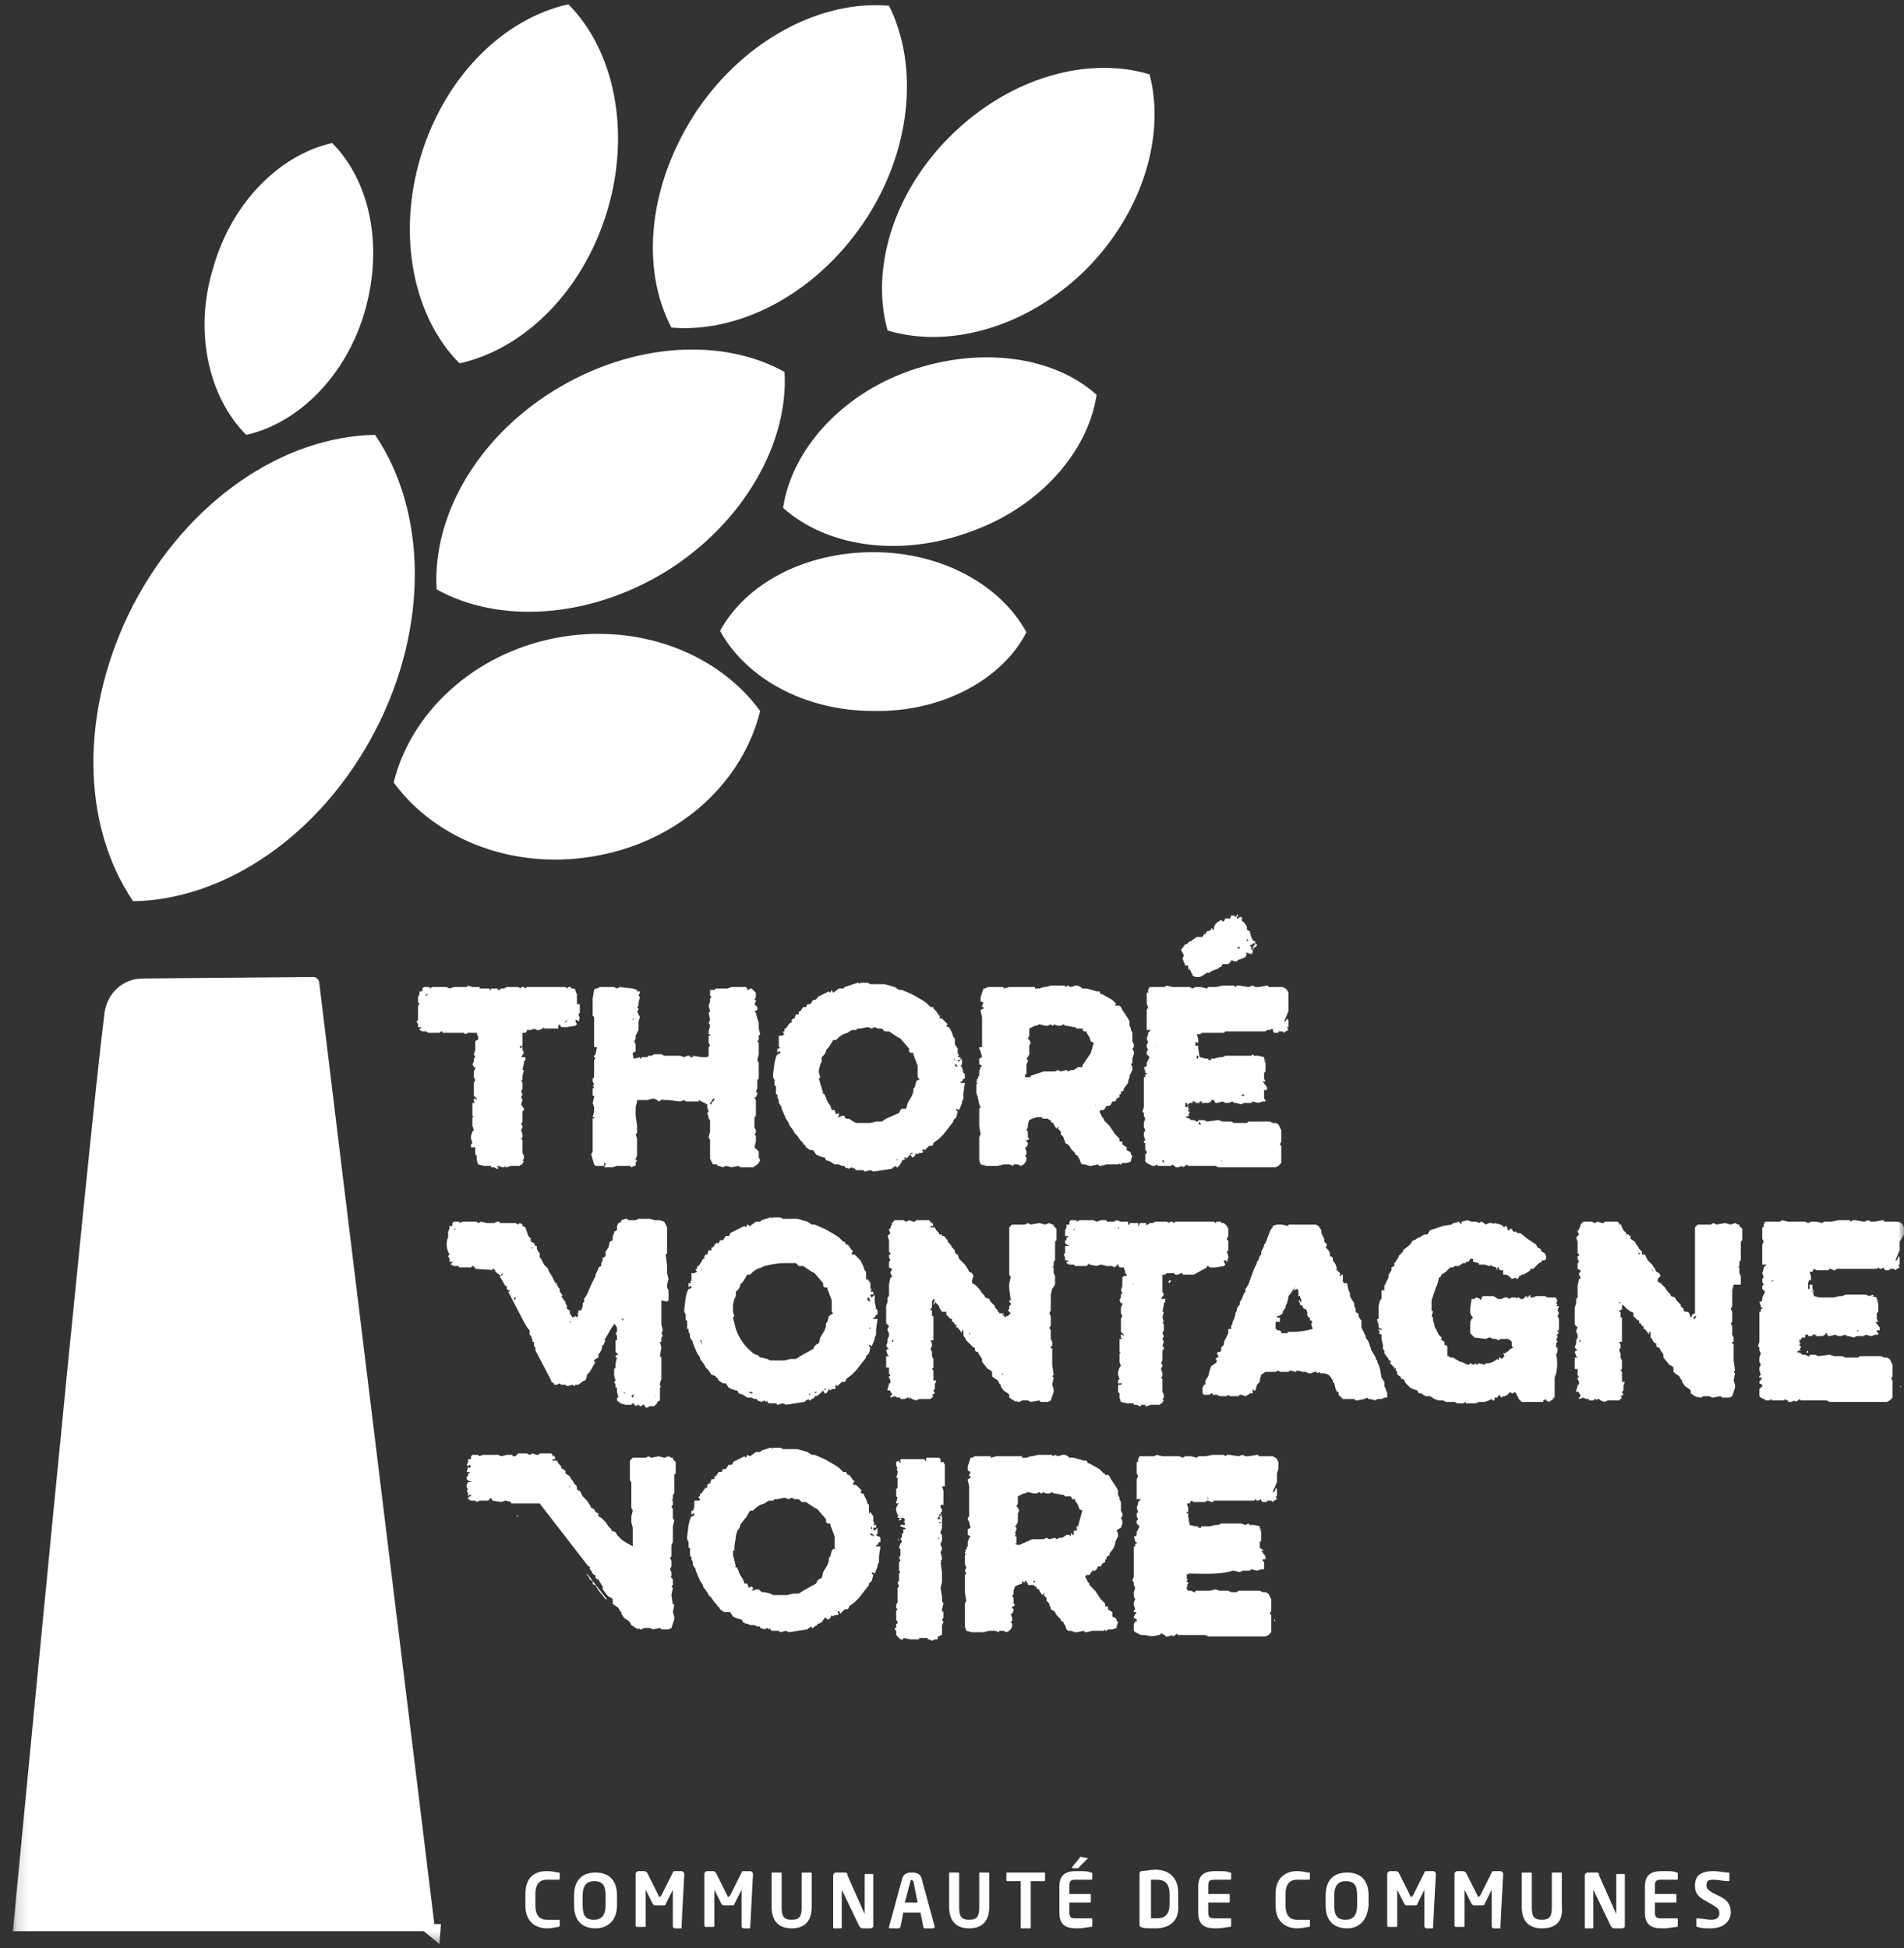 <svg width="171" height="175" viewBox="0 0 171 175" fill="none" xmlns="http://www.w3.org/2000/svg">
<rect x="0" y="0" width="171" height="175" fill="#333333" stroke="none"/>
<g clip-path="url(#clip0_525_806)">
<mask id="mask0_525_806" style="mask-type:luminance" maskUnits="userSpaceOnUse" x="1" y="0" width="170" height="175">
<path d="M171 0H1.157V174.615H171V0Z" fill="white"/>
</mask>
<g mask="url(#mask0_525_806)">
<path d="M50.143 173.073C50.014 173.073 49.629 173.201 49.114 173.201C48.343 173.201 47.186 172.816 47.186 171.145V170.117C47.186 168.447 48.214 168.062 49.114 168.062C49.629 168.062 50.014 168.19 50.143 168.19C50.272 168.19 50.272 168.19 50.272 168.319V168.704C50.272 168.833 50.272 168.833 50.143 168.833C49.886 168.833 49.5 168.833 49.114 168.833C48.6 168.833 48.086 169.09 48.086 170.117V171.145C48.086 172.045 48.471 172.43 49.114 172.43C49.5 172.43 49.886 172.43 50.143 172.43C50.272 172.43 50.272 172.43 50.272 172.559V172.944C50.272 173.073 50.143 173.073 50.143 173.073Z" fill="white"/>
</g>
<mask id="mask1_525_806" style="mask-type:luminance" maskUnits="userSpaceOnUse" x="1" y="0" width="170" height="175">
<path d="M171 0H1.157V174.615H171V0Z" fill="white"/>
</mask>
<g mask="url(#mask1_525_806)">
<path d="M53.486 173.201C52.329 173.201 51.557 172.559 51.557 171.145V170.246C51.557 168.833 52.329 168.19 53.486 168.19C54.643 168.19 55.414 168.833 55.414 170.246V171.145C55.414 172.559 54.514 173.201 53.486 173.201ZM54.386 170.246C54.386 169.347 54.129 168.961 53.357 168.961C52.714 168.961 52.329 169.347 52.329 170.246V171.145C52.329 172.045 52.586 172.43 53.357 172.43C54 172.43 54.386 172.045 54.386 171.145V170.246Z" fill="white"/>
</g>
<mask id="mask2_525_806" style="mask-type:luminance" maskUnits="userSpaceOnUse" x="1" y="0" width="170" height="175">
<path d="M171 0H1.157V174.615H171V0Z" fill="white"/>
</mask>
<g mask="url(#mask2_525_806)">
<path d="M61.2 173.201H60.557L60.428 173.073V169.86V169.732L59.786 171.017C59.786 171.145 59.657 171.145 59.529 171.145H58.886C58.757 171.145 58.757 171.145 58.629 171.017L57.986 169.732C57.986 169.732 57.986 169.732 57.986 169.86V172.944C57.986 173.073 57.986 173.073 57.857 173.073H57.214C57.214 173.073 57.086 173.073 57.086 172.944V168.319C57.086 168.19 57.214 168.062 57.343 168.062H57.857C57.986 168.062 58.114 168.19 58.114 168.19L59.143 170.246C59.143 170.246 59.143 170.374 59.271 170.374C59.271 170.374 59.271 170.374 59.4 170.246L60.428 168.19C60.428 168.062 60.557 168.062 60.686 168.062H61.2C61.328 168.062 61.457 168.19 61.457 168.319L61.2 173.201C61.328 173.201 61.328 173.073 61.2 173.201Z" fill="white"/>
</g>
<mask id="mask3_525_806" style="mask-type:luminance" maskUnits="userSpaceOnUse" x="1" y="0" width="170" height="175">
<path d="M171 0H1.157V174.615H171V0Z" fill="white"/>
</mask>
<g mask="url(#mask3_525_806)">
<path d="M67.372 173.201H66.729L66.6 173.073V169.86V169.732L65.957 171.017C65.957 171.145 65.829 171.145 65.7 171.145H65.057C64.929 171.145 64.929 171.145 64.8 171.017L64.157 169.732C64.157 169.732 64.157 169.732 64.157 169.86V172.944C64.157 173.073 64.157 173.073 64.029 173.073H63.386C63.386 173.073 63.257 173.073 63.257 172.944V168.319C63.257 168.19 63.386 168.062 63.514 168.062H64.029C64.157 168.062 64.286 168.19 64.286 168.19L65.314 170.246C65.314 170.246 65.314 170.374 65.443 170.374C65.443 170.374 65.443 170.374 65.572 170.246L66.6 168.19C66.6 168.062 66.729 168.062 66.857 168.062H67.372C67.5 168.062 67.629 168.19 67.629 168.319L67.372 173.201Z" fill="white"/>
</g>
<mask id="mask4_525_806" style="mask-type:luminance" maskUnits="userSpaceOnUse" x="1" y="0" width="170" height="175">
<path d="M171 0H1.157V174.615H171V0Z" fill="white"/>
</mask>
<g mask="url(#mask4_525_806)">
<path d="M71.1 173.201C70.072 173.201 69.3 172.687 69.3 171.274V168.319C69.3 168.19 69.3 168.19 69.429 168.19H70.072C70.2 168.19 70.2 168.19 70.2 168.319V171.274C70.2 172.045 70.329 172.43 71.1 172.43C71.871 172.43 72 172.045 72 171.274V168.319C72 168.19 72 168.19 72.129 168.19H72.772C72.9 168.19 72.9 168.19 72.9 168.319V171.274C72.9 172.687 72.129 173.201 71.1 173.201Z" fill="white"/>
</g>
<mask id="mask5_525_806" style="mask-type:luminance" maskUnits="userSpaceOnUse" x="1" y="0" width="170" height="175">
<path d="M171 0H1.157V174.615H171V0Z" fill="white"/>
</mask>
<g mask="url(#mask5_525_806)">
<path d="M78.171 173.201H77.529C77.4 173.201 77.272 173.201 77.143 172.944L75.6 169.732V173.073C75.6 173.201 75.6 173.201 75.472 173.201H74.957C74.829 173.201 74.829 173.201 74.829 173.073V168.447C74.829 168.319 74.957 168.19 75.086 168.19H75.857C75.986 168.19 76.114 168.19 76.114 168.447L77.657 171.916V168.447C77.657 168.319 77.657 168.319 77.786 168.319H78.3C78.429 168.319 78.429 168.319 78.429 168.447V173.073C78.429 173.073 78.3 173.201 78.171 173.201Z" fill="white"/>
</g>
<mask id="mask6_525_806" style="mask-type:luminance" maskUnits="userSpaceOnUse" x="1" y="0" width="170" height="175">
<path d="M171 0H1.157V174.615H171V0Z" fill="white"/>
</mask>
<g mask="url(#mask6_525_806)">
<path d="M83.829 173.201H83.057C83.057 173.201 82.929 173.201 82.929 173.073L82.672 171.788H81.129L80.872 173.073L80.743 173.201H79.972C79.843 173.201 79.843 173.201 79.843 173.073L81 168.833C81.129 168.19 81.643 168.19 81.9 168.19C82.157 168.19 82.672 168.19 82.8 168.833L83.957 173.073C83.957 173.073 83.957 173.073 83.829 173.201ZM82.029 168.961C81.9 168.833 81.772 168.833 81.772 168.961L81.257 170.888H82.414L82.029 168.961Z" fill="white"/>
</g>
<mask id="mask7_525_806" style="mask-type:luminance" maskUnits="userSpaceOnUse" x="1" y="0" width="170" height="175">
<path d="M171 0H1.157V174.615H171V0Z" fill="white"/>
</mask>
<g mask="url(#mask7_525_806)">
<path d="M87.043 173.201C86.014 173.201 85.243 172.687 85.243 171.274V168.319C85.243 168.19 85.243 168.19 85.371 168.19H86.014C86.143 168.19 86.143 168.19 86.143 168.319V171.274C86.143 172.045 86.272 172.43 87.043 172.43C87.814 172.43 87.943 172.045 87.943 171.274V168.319C87.943 168.19 87.943 168.19 88.072 168.19H88.714C88.843 168.19 88.843 168.19 88.843 168.319V171.274C88.843 172.687 88.072 173.201 87.043 173.201Z" fill="white"/>
</g>
<mask id="mask8_525_806" style="mask-type:luminance" maskUnits="userSpaceOnUse" x="1" y="0" width="170" height="175">
<path d="M171 0H1.157V174.615H171V0Z" fill="white"/>
</mask>
<g mask="url(#mask8_525_806)">
<path d="M93.729 168.961H92.572V173.073C92.572 173.201 92.572 173.201 92.443 173.201H91.8C91.671 173.201 91.671 173.201 91.671 173.073V168.961H90.514C90.386 168.961 90.386 168.961 90.386 168.833V168.319C90.386 168.19 90.386 168.19 90.514 168.19H93.729C93.857 168.19 93.857 168.19 93.857 168.319V168.833C93.857 168.961 93.857 168.961 93.729 168.961Z" fill="white"/>
</g>
<mask id="mask9_525_806" style="mask-type:luminance" maskUnits="userSpaceOnUse" x="1" y="0" width="170" height="175">
<path d="M171 0H1.157V174.615H171V0Z" fill="white"/>
</mask>
<g mask="url(#mask9_525_806)">
<path d="M97.971 173.073C97.714 173.073 97.457 173.201 96.686 173.201C95.786 173.201 95.143 172.944 95.143 171.788V169.475C95.143 168.319 95.786 168.062 96.686 168.062C97.457 168.062 97.714 168.062 97.971 168.19C98.1 168.19 98.1 168.19 98.1 168.319V168.704C98.1 168.833 98.1 168.833 97.971 168.833H96.557C96.171 168.833 96.043 168.961 96.043 169.347V170.118H97.843C97.971 170.118 97.971 170.118 97.971 170.246V170.76C97.971 170.888 97.971 170.888 97.843 170.888H96.043V171.788C96.043 172.173 96.171 172.302 96.557 172.302H97.971C98.1 172.302 98.1 172.302 98.1 172.43V172.816C98.1 173.073 98.1 173.073 97.971 173.073ZM97.714 166.905L96.943 167.676L96.814 167.805H96.3C96.3 167.805 96.3 167.805 96.3 167.676L96.943 166.905C96.943 166.777 97.071 166.777 97.071 166.777L97.714 166.905C97.714 166.777 97.714 166.777 97.714 166.905Z" fill="white"/>
</g>
<mask id="mask10_525_806" style="mask-type:luminance" maskUnits="userSpaceOnUse" x="1" y="0" width="170" height="175">
<path d="M171 0H1.157V174.615H171V0Z" fill="white"/>
</mask>
<g mask="url(#mask10_525_806)">
<path d="M103.757 173.201C103.243 173.201 102.6 173.201 102.471 173.073C102.343 173.073 102.343 172.944 102.343 172.816V168.319C102.343 168.19 102.343 168.19 102.471 168.062C102.728 168.062 103.371 167.933 103.757 167.933C105.043 167.933 105.814 168.704 105.814 169.989V171.017C105.943 172.43 105.171 173.201 103.757 173.201ZM105.043 170.118C105.043 169.09 104.528 168.833 103.886 168.833C103.628 168.833 103.5 168.833 103.371 168.833V172.302C103.5 172.302 103.628 172.302 103.886 172.302C104.528 172.302 105.043 172.045 105.043 171.017V170.118Z" fill="white"/>
</g>
<mask id="mask11_525_806" style="mask-type:luminance" maskUnits="userSpaceOnUse" x="1" y="0" width="170" height="175">
<path d="M171 0H1.157V174.615H171V0Z" fill="white"/>
</mask>
<g mask="url(#mask11_525_806)">
<path d="M110.443 173.073C110.186 173.073 109.929 173.201 109.157 173.201C108.257 173.201 107.614 172.944 107.614 171.788V169.475C107.614 168.319 108.257 168.062 109.157 168.062C109.929 168.062 110.186 168.062 110.443 168.19C110.571 168.19 110.571 168.19 110.571 168.319V168.704C110.571 168.833 110.571 168.833 110.443 168.833H109.029C108.643 168.833 108.514 168.961 108.514 169.347V170.117H110.314C110.443 170.117 110.443 170.117 110.443 170.246V170.76C110.443 170.888 110.443 170.888 110.314 170.888H108.514V171.788C108.514 172.173 108.643 172.302 109.029 172.302H110.443C110.571 172.302 110.571 172.302 110.571 172.43V172.816C110.571 173.073 110.571 173.073 110.443 173.073Z" fill="white"/>
</g>
<mask id="mask12_525_806" style="mask-type:luminance" maskUnits="userSpaceOnUse" x="1" y="0" width="170" height="175">
<path d="M171 0H1.157V174.615H171V0Z" fill="white"/>
</mask>
<g mask="url(#mask12_525_806)">
<path d="M117.514 173.073C117.386 173.073 117 173.201 116.486 173.201C115.714 173.201 114.557 172.816 114.557 171.145V170.117C114.557 168.447 115.714 168.062 116.486 168.062C117 168.062 117.386 168.19 117.514 168.19C117.643 168.19 117.643 168.19 117.643 168.319V168.704C117.643 168.833 117.643 168.833 117.514 168.833C117.257 168.833 116.871 168.833 116.486 168.833C115.971 168.833 115.457 169.09 115.457 170.117V171.145C115.457 172.045 115.843 172.43 116.486 172.43C116.871 172.43 117.257 172.43 117.514 172.43C117.643 172.43 117.643 172.43 117.643 172.559V172.944C117.643 173.073 117.643 173.073 117.514 173.073Z" fill="white"/>
</g>
<mask id="mask13_525_806" style="mask-type:luminance" maskUnits="userSpaceOnUse" x="1" y="0" width="170" height="175">
<path d="M171 0H1.157V174.615H171V0Z" fill="white"/>
</mask>
<g mask="url(#mask13_525_806)">
<path d="M120.986 173.201C119.829 173.201 119.057 172.559 119.057 171.145V170.246C119.057 168.833 119.829 168.19 120.986 168.19C122.143 168.19 122.914 168.833 122.914 170.246V171.145C122.786 172.559 122.014 173.201 120.986 173.201ZM121.886 170.246C121.886 169.347 121.629 168.961 120.857 168.961C120.214 168.961 119.829 169.347 119.829 170.246V171.145C119.829 172.045 120.086 172.43 120.857 172.43C121.5 172.43 121.886 172.045 121.886 171.145V170.246Z" fill="white"/>
</g>
<mask id="mask14_525_806" style="mask-type:luminance" maskUnits="userSpaceOnUse" x="1" y="0" width="170" height="175">
<path d="M171 0H1.157V174.615H171V0Z" fill="white"/>
</mask>
<g mask="url(#mask14_525_806)">
<path d="M128.7 173.201H128.057L127.929 173.073V169.86V169.732L127.286 171.017C127.286 171.145 127.157 171.145 127.029 171.145H126.386C126.257 171.145 126.257 171.145 126.129 171.017L125.486 169.732C125.486 169.732 125.486 169.732 125.486 169.86V172.944C125.486 173.073 125.486 173.073 125.357 173.073H124.715C124.715 173.073 124.586 173.073 124.586 172.944V168.319C124.586 168.19 124.715 168.062 124.843 168.062H125.357C125.486 168.062 125.615 168.19 125.615 168.19L126.643 170.246C126.643 170.246 126.643 170.374 126.772 170.374C126.772 170.374 126.772 170.374 126.9 170.246L127.929 168.19C127.929 168.062 128.057 168.062 128.186 168.062H128.7C128.829 168.062 128.957 168.19 128.957 168.319L128.7 173.201Z" fill="white"/>
</g>
<mask id="mask15_525_806" style="mask-type:luminance" maskUnits="userSpaceOnUse" x="1" y="0" width="170" height="175">
<path d="M171 0H1.157V174.615H171V0Z" fill="white"/>
</mask>
<g mask="url(#mask15_525_806)">
<path d="M134.743 173.201H134.1L133.972 173.073V169.86V169.732L133.329 171.017C133.329 171.145 133.2 171.145 133.072 171.145H132.429C132.3 171.145 132.3 171.145 132.172 171.017L131.529 169.732C131.529 169.732 131.529 169.732 131.529 169.86V172.944C131.529 173.073 131.529 173.073 131.4 173.073H130.757C130.757 173.073 130.629 173.073 130.629 172.944V168.319C130.629 168.19 130.757 168.062 130.886 168.062H131.4C131.529 168.062 131.657 168.19 131.657 168.19L132.686 170.246C132.686 170.246 132.686 170.374 132.815 170.374C132.815 170.374 132.815 170.374 132.943 170.246L133.972 168.19C133.972 168.062 134.1 168.062 134.229 168.062H134.743C134.872 168.062 135 168.19 135 168.319L134.743 173.201C134.872 173.201 134.872 173.073 134.743 173.201Z" fill="white"/>
</g>
<mask id="mask16_525_806" style="mask-type:luminance" maskUnits="userSpaceOnUse" x="1" y="0" width="170" height="175">
<path d="M171 0H1.157V174.615H171V0Z" fill="white"/>
</mask>
<g mask="url(#mask16_525_806)">
<path d="M138.471 173.201C137.443 173.201 136.671 172.687 136.671 171.274V168.319C136.671 168.19 136.671 168.19 136.8 168.19H137.443C137.571 168.19 137.571 168.19 137.571 168.319V171.274C137.571 172.045 137.7 172.43 138.471 172.43C139.243 172.43 139.371 172.045 139.371 171.274V168.319C139.371 168.19 139.371 168.19 139.5 168.19H140.143C140.271 168.19 140.271 168.19 140.271 168.319V171.274C140.4 172.687 139.629 173.201 138.471 173.201Z" fill="white"/>
</g>
<mask id="mask17_525_806" style="mask-type:luminance" maskUnits="userSpaceOnUse" x="1" y="0" width="170" height="175">
<path d="M171 0H1.157V174.615H171V0Z" fill="white"/>
</mask>
<g mask="url(#mask17_525_806)">
<path d="M145.671 173.201H145.029C144.9 173.201 144.771 173.201 144.643 172.944L143.1 169.732V173.073C143.1 173.201 143.1 173.201 142.971 173.201H142.457C142.329 173.201 142.329 173.201 142.329 173.073V168.447C142.329 168.319 142.457 168.19 142.586 168.19H143.357C143.486 168.19 143.614 168.19 143.614 168.447L145.157 171.916V168.447C145.157 168.319 145.157 168.319 145.286 168.319H145.8C145.929 168.319 145.929 168.319 145.929 168.447V173.073C145.929 173.073 145.8 173.201 145.671 173.201Z" fill="white"/>
</g>
<mask id="mask18_525_806" style="mask-type:luminance" maskUnits="userSpaceOnUse" x="1" y="0" width="170" height="175">
<path d="M171 0H1.157V174.615H171V0Z" fill="white"/>
</mask>
<g mask="url(#mask18_525_806)">
<path d="M150.557 173.073C150.3 173.073 150.043 173.201 149.271 173.201C148.371 173.201 147.729 172.944 147.729 171.788V169.475C147.729 168.319 148.371 168.062 149.271 168.062C150.043 168.062 150.3 168.062 150.557 168.19C150.686 168.19 150.686 168.19 150.686 168.319V168.704C150.686 168.833 150.686 168.833 150.557 168.833H149.143C148.757 168.833 148.629 168.961 148.629 169.347V170.117H150.429C150.557 170.117 150.557 170.117 150.557 170.246V170.76C150.557 170.888 150.557 170.888 150.429 170.888H148.629V171.788C148.629 172.173 148.757 172.302 149.143 172.302H150.557C150.686 172.302 150.686 172.302 150.686 172.43V172.816C150.686 173.073 150.686 173.073 150.557 173.073Z" fill="white"/>
</g>
<mask id="mask19_525_806" style="mask-type:luminance" maskUnits="userSpaceOnUse" x="1" y="0" width="170" height="175">
<path d="M171 0H1.157V174.615H171V0Z" fill="white"/>
</mask>
<g mask="url(#mask19_525_806)">
<path d="M153.643 173.201C153.129 173.201 152.743 173.201 152.486 173.073C152.357 173.073 152.357 173.073 152.357 172.944V172.43C152.357 172.302 152.357 172.302 152.486 172.302C152.743 172.302 153.386 172.43 153.643 172.43C154.286 172.43 154.414 172.173 154.414 171.788C154.414 171.531 154.286 171.402 153.9 171.145L153 170.631C152.357 170.246 152.229 169.86 152.229 169.347C152.229 168.576 152.614 168.062 153.9 168.062C154.286 168.062 154.929 168.19 155.186 168.19C155.314 168.19 155.314 168.19 155.314 168.319V168.833C155.314 168.961 155.314 168.961 155.186 168.961C154.8 168.961 154.286 168.833 153.9 168.833C153.386 168.833 153.257 168.961 153.257 169.347C153.257 169.603 153.386 169.732 153.771 169.989L154.543 170.374C155.314 170.76 155.443 171.274 155.443 171.788C155.443 172.43 154.929 173.201 153.643 173.201Z" fill="white"/>
</g>
<mask id="mask20_525_806" style="mask-type:luminance" maskUnits="userSpaceOnUse" x="1" y="0" width="170" height="175">
<path d="M171 0H1.157V174.615H171V0Z" fill="white"/>
</mask>
<g mask="url(#mask20_525_806)">
<path d="M39.6 172.816H38.7L38.057 173.458L39.471 174.614L39.6 172.816Z" fill="white"/>
</g>
<mask id="mask21_525_806" style="mask-type:luminance" maskUnits="userSpaceOnUse" x="1" y="0" width="170" height="175">
<path d="M171 0H1.157V174.615H171V0Z" fill="white"/>
</mask>
<g mask="url(#mask21_525_806)">
<path d="M60.043 116.795V116.281V116.024V115.896L59.914 115.639V115.51V115.382L60.043 114.868L59.914 114.354V113.711L59.786 112.684L59.914 112.555V112.427V112.298V111.527V111.27V111.142V111.013V110.242L59.657 109.728L59.271 109.6H59.014H58.757L58.371 109.471H57.6H57.343L57.086 109.6H56.571H56.443L56.314 109.471H56.186L55.8 109.6V109.728L55.543 109.857L55.414 110.114V110.499L55.157 110.628V110.756L55.029 111.013V111.27V111.399L54.771 111.527L54.643 112.041L54.386 112.427V112.812L54.257 112.94H54.129V113.197L54 113.454V113.711L53.743 113.84V113.968L53.486 114.482V114.611L53.1 115.382L52.714 116.281L52.457 116.667V116.924L52.328 117.052V117.309L52.2 117.695H52.071H51.943V117.951H51.814L51.943 118.08C51.943 118.208 51.814 118.208 51.814 118.337L51.686 118.208L51.428 118.337L51.171 117.951V117.695L50.914 117.566V117.438V117.309L50.786 117.052V116.924L50.657 116.795L50.4 116.41H50.529L50.4 116.153L50.271 116.024V115.896V115.767L50.143 115.639C50.143 115.51 50.014 115.51 50.014 115.382V115.253H49.886C49.886 115.125 49.757 115.125 49.757 114.996L49.629 114.739L49.243 114.097V113.968L48.857 113.583L48.728 113.326L48.6 113.069L48.471 112.94V112.812V112.555L48.343 112.427L48.214 112.17V111.913H48.086L47.957 111.656L47.7 111.527V111.399H47.571L47.7 111.27L47.443 111.013L47.186 110.242L46.928 110.114V109.985L46.671 109.857L46.543 109.985L46.286 109.857H46.029H45.257H44.871V109.728H44.743H44.614L44.357 109.857H44.228H43.971H43.843H43.714L43.2 109.728L42.943 109.857L42.814 109.728H42.557H41.786H41.529L41.271 109.857V109.728H41.143H40.757L40.629 109.857V110.114H40.5H40.371V110.371L40.243 110.628V110.756V111.142C40.114 111.399 40.114 111.656 40.114 111.784C40.114 112.17 40.243 112.427 40.371 112.684L40.243 112.812L40.371 113.069V113.326H40.5H40.629V113.454H40.5V113.583L40.757 113.711H41.014H41.143L41.271 113.84H41.529H42.043H42.3L42.428 113.711C42.428 113.711 42.428 113.711 42.557 113.711V113.84H42.686V113.968L44.614 114.097H44.1L44.228 113.968H44.357L44.486 114.097V114.225L45 114.611V114.482L45.129 114.354V114.482L45 114.611H44.871L45.386 115.51H45.514V115.639V115.767L45.643 115.896H45.771V116.024H45.643L47.186 118.979L47.443 119.365L47.571 119.493V119.879L47.7 120.007C47.7 120.136 47.828 120.264 47.828 120.393V120.521H47.957V120.65V120.778V120.907L48.086 121.035V121.164V121.292L49.5 123.99V124.119L49.757 124.247V124.376H50.014L50.271 124.247L50.4 124.376H50.786L50.914 124.504L51.428 124.376L51.557 124.504L51.686 124.376H51.943L52.457 123.99H52.586L52.714 123.605V123.476L52.971 123.219L53.486 122.32H53.357V122.192L53.486 122.063L53.743 121.935V121.806V121.678L54 121.292L54.129 120.778H54.257V120.65L54.386 120.393H54.257C54.514 120.007 54.771 119.493 55.029 119.108L55.157 118.979C55.157 118.979 55.157 118.979 55.157 118.851L55.414 119.236V119.365V119.622L55.286 119.75L55.414 120.007V120.136V120.393H55.286V120.521V121.421L55.414 121.549L55.543 121.678H55.414L55.286 121.806V121.935H55.414L55.286 122.449V122.706V122.834L55.157 122.963V123.348V123.605L55.286 123.99L55.157 124.119L55.286 124.376V124.504V124.633H55.414V124.761V125.018L55.543 125.532H55.414V125.789L55.543 125.918H55.671V126.046L56.186 126.175H56.571H56.7L56.828 126.046H56.957V126.175L57.214 126.303V126.175H57.343L57.471 126.303H57.6L57.728 126.175H57.857L57.986 126.432H58.114L58.371 126.303H58.757L59.014 126.046V126.175V125.918L59.271 125.789V125.404V124.89V124.633L59.4 124.504H59.271V124.247L59.4 123.862V123.348V121.935L59.271 121.806L59.4 121.035L59.271 120.521H59.4V120.136L59.529 120.007L59.4 119.75L59.529 119.493L59.4 118.979V118.594V117.695V117.438V116.795C59.914 116.924 59.914 116.924 60.043 116.795ZM40.886 110.499L40.757 110.371H40.886V110.499ZM45.386 114.868V114.739C45.386 114.739 45.386 114.739 45.386 114.868ZM45.643 115.382V115.253C45.643 115.253 45.643 115.253 45.643 115.382ZM46.286 116.667L46.157 116.795V116.538H46.286H46.414C46.286 116.538 46.286 116.667 46.286 116.667ZM47.828 112.17C47.7 112.041 47.7 112.17 47.828 112.17L47.7 112.041H47.828V112.17ZM51.3 118.851L51.171 118.722V118.594L51.3 118.851ZM55.928 118.594L55.8 118.465H55.928V118.337H56.057L56.186 118.465L55.928 118.594ZM56.057 125.147V125.018L56.186 125.147H56.057ZM56.443 118.08L56.186 118.208H55.8C55.8 118.08 55.928 117.951 55.928 117.951V118.08H56.057L56.314 117.823H56.443V117.951V118.08ZM56.571 117.309L56.186 117.566V117.438C56.186 117.309 56.314 117.309 56.314 117.181C56.314 117.181 56.314 117.181 56.314 117.052H56.443C56.571 117.181 56.571 117.181 56.571 117.309ZM56.828 125.532L56.7 125.404L56.828 125.275H56.957L56.828 125.532ZM58.886 125.404C58.757 125.404 58.886 125.275 58.886 125.404V125.404Z" fill="white"/>
</g>
<mask id="mask22_525_806" style="mask-type:luminance" maskUnits="userSpaceOnUse" x="1" y="0" width="170" height="175">
<path d="M171 0H1.157V174.615H171V0Z" fill="white"/>
</mask>
<g mask="url(#mask22_525_806)">
<path d="M60.3 138.767L60.429 138.51V138.381V137.867V137.61V137.096L60.557 136.582L60.429 136.325V135.554L60.3 135.297L60.429 135.169V134.912V134.783H60.3L60.429 134.655V134.269L60.557 134.141V132.471L60.686 132.342V131.314L60.557 131.186L60.429 131.057V130.929H60.3L60.043 130.8L59.657 130.929L59.143 130.8L58.5 130.929L58.243 130.8L57.986 130.929H57.6H57.343H56.829L56.7 131.057L56.572 131.186V131.443V131.957V132.985L56.7 133.113V133.242V133.627V134.398V134.783V134.912V135.426L56.829 135.683L56.7 136.197V136.711L56.829 137.225C56.829 137.353 56.829 137.482 56.829 137.61V137.739C56.829 137.867 56.829 137.996 56.829 138.124V138.253C56.829 138.381 56.829 138.381 56.829 138.51V138.638C56.829 138.767 56.829 138.767 56.829 138.895C56.443 138.638 56.057 138.51 55.8 138.253L55.414 137.867L55.286 137.61L54.9 137.482V137.353L54.643 137.096L54.386 136.711L54 136.325L53.743 136.197V135.94L53.486 135.811L53.357 135.554L53.1 135.426L52.971 135.169L52.714 134.783L52.329 134.398L52.072 133.884H51.943L51.814 133.756V133.499L51.557 133.242L51.429 132.985L51.3 132.856L51.172 132.599L50.786 132.342V132.214V132.085H50.657V131.957H50.529L50.4 131.828V131.7L50.143 131.443L50.014 131.186H49.757H49.629V131.057H49.886L49.757 130.672V130.8H49.629V130.672L49.5 130.543H49.371H48.729H48.471L48.343 130.672H48.214L47.829 130.543L47.572 130.672L47.314 130.543H46.8H46.543L46.414 130.672L46.286 130.8H46.157H46.029V130.672H45.514L45 130.8L44.743 130.672H44.486H43.586H43.329L43.072 130.8L42.943 130.672H42.814H42.429L42.3 130.8V131.057H42.172H42.043V131.314L41.914 131.571L42.043 131.7L41.914 132.214H42.172V132.342H42.043V132.599H41.914V132.856L42.043 132.985L42.429 133.113H42.3H42.172H42.043L41.914 133.37V133.627L42.043 133.756L41.914 133.884L42.043 134.141V134.398L42.172 134.269H42.3V134.398H42.172L42.043 134.526V134.655L42.3 134.783H42.557H42.686L42.814 134.912L43.072 134.783H43.586H43.843L44.1 134.526L44.229 134.783L45 134.912L45.386 134.783L45.9 134.912V135.04H48.471L52.843 140.694H52.971V140.822V140.951L53.1 141.079L53.229 141.336L53.357 141.465H53.486V141.593V141.722L53.614 141.85H53.743L53.871 142.107L54.129 142.493V142.75L54.514 143.264L54.643 143.392L54.9 143.521L55.029 143.649V143.778V144.035L55.157 144.163L55.543 144.42L55.672 144.677L55.8 144.805V144.934L56.057 145.319L56.443 145.576L56.572 145.705L56.7 145.962L57.086 146.219L57.343 146.347V146.219L57.471 146.347H57.6L57.857 146.219H58.114H58.371L58.629 146.347L59.272 146.219L59.4 146.347H59.529H59.786H59.914H60.043L60.3 146.219L60.557 145.448V145.191L60.429 144.805L60.557 144.163L60.429 144.035V144.163L60.3 143.264L60.429 142.621L60.3 142.493L60.429 142.364V141.979V141.85L60.3 141.722L60.172 141.465V141.593H60.3V141.208L60.172 140.951L60.3 140.694V140.18L60.172 139.923L60.3 139.794V139.537V139.024V138.895V138.767ZM42.043 131.7L42.172 131.571L42.3 131.7L42.172 131.828H42.043V131.7ZM46.672 135.297C46.8 135.169 46.8 135.169 46.672 135.297V135.297ZM47.186 135.554C47.186 135.426 47.186 135.426 47.186 135.554V135.554ZM51.172 133.627C51.043 133.499 51.172 133.499 51.172 133.627L51.043 133.499H51.172V133.627ZM52.329 135.04C52.457 135.04 52.457 135.04 52.329 135.04V135.04ZM55.157 142.75C55.029 142.621 55.029 142.621 55.157 142.75C55.157 142.621 55.157 142.621 55.157 142.75ZM56.443 135.683C56.443 135.554 56.443 135.554 56.443 135.683V135.683Z" fill="white"/>
</g>
<mask id="mask23_525_806" style="mask-type:luminance" maskUnits="userSpaceOnUse" x="1" y="0" width="170" height="175">
<path d="M171 0H1.157V174.615H171V0Z" fill="white"/>
</mask>
<g mask="url(#mask23_525_806)">
<path d="M46.543 136.197H46.414V136.068L46.543 136.197Z" fill="white"/>
</g>
<mask id="mask24_525_806" style="mask-type:luminance" maskUnits="userSpaceOnUse" x="1" y="0" width="170" height="175">
<path d="M171 0H1.157V174.615H171V0Z" fill="white"/>
</mask>
<g mask="url(#mask24_525_806)">
<path d="M54.514 143.649H54.386L54 143.135L53.871 143.007L53.614 142.621L53.486 142.364H53.357L53.229 142.236V142.107V141.979H53.1L52.971 141.85L52.843 141.593L52.714 141.465V141.336L54.514 143.649Z" fill="white"/>
</g>
<mask id="mask25_525_806" style="mask-type:luminance" maskUnits="userSpaceOnUse" x="1" y="0" width="170" height="175">
<path d="M171 0H1.157V174.615H171V0Z" fill="white"/>
</mask>
<g mask="url(#mask25_525_806)">
<path d="M28.672 88.271C28.672 88.014 28.414 87.757 28.157 87.757L12.857 87.885C11.057 87.885 9.643 89.17 9.386 90.969C7.843 103.304 1.157 173.458 1.157 173.458H39.086C39.086 173.33 29.443 94.824 28.672 88.271Z" fill="white"/>
</g>
<mask id="mask26_525_806" style="mask-type:luminance" maskUnits="userSpaceOnUse" x="1" y="0" width="170" height="175">
<path d="M171 0H1.157V174.615H171V0Z" fill="white"/>
</mask>
<g mask="url(#mask26_525_806)">
<path d="M33.686 65.657C28.8 75.037 20.186 80.819 11.957 80.947C7.329 74.137 7.071 63.858 11.957 54.35C16.843 44.971 25.457 39.189 33.686 39.06C38.314 45.87 38.572 56.278 33.686 65.657Z" fill="white"/>
</g>
<mask id="mask27_525_806" style="mask-type:luminance" maskUnits="userSpaceOnUse" x="1" y="0" width="170" height="175">
<path d="M171 0H1.157V174.615H171V0Z" fill="white"/>
</mask>
<g mask="url(#mask27_525_806)">
<path d="M32.786 27.882C31.114 33.792 26.743 38.032 22.114 39.06C18.771 35.719 17.357 29.809 19.157 24.027C20.829 18.117 25.2 13.877 29.829 12.849C33.172 16.189 34.457 21.971 32.786 27.882Z" fill="white"/>
</g>
<mask id="mask28_525_806" style="mask-type:luminance" maskUnits="userSpaceOnUse" x="1" y="0" width="170" height="175">
<path d="M171 0H1.157V174.615H171V0Z" fill="white"/>
</mask>
<g mask="url(#mask28_525_806)">
<path d="M97.457 24.284C92.186 29.424 85.243 31.351 79.714 29.681C78.171 24.156 80.229 17.217 85.5 12.078C90.772 6.938 97.714 5.011 103.243 6.681C104.657 12.078 102.729 19.016 97.457 24.284Z" fill="white"/>
</g>
<mask id="mask29_525_806" style="mask-type:luminance" maskUnits="userSpaceOnUse" x="1" y="0" width="170" height="175">
<path d="M171 0H1.157V174.615H171V0Z" fill="white"/>
</mask>
<g mask="url(#mask29_525_806)">
<path d="M54.514 19.016C52.329 26.212 47.057 31.351 41.272 32.636C37.157 28.524 35.614 21.201 37.8 14.005C39.986 6.81 45.257 1.67 51.043 0.385C55.157 4.497 56.7 11.821 54.514 19.016Z" fill="white"/>
</g>
<mask id="mask30_525_806" style="mask-type:luminance" maskUnits="userSpaceOnUse" x="1" y="0" width="170" height="175">
<path d="M171 0H1.157V174.615H171V0Z" fill="white"/>
</mask>
<g mask="url(#mask30_525_806)">
<path d="M53.743 76.836C46.414 78.249 39.214 75.551 35.357 70.283C36.9 63.987 42.557 58.719 49.886 57.306C57.214 55.892 64.414 58.59 68.272 63.858C66.729 70.154 61.2 75.422 53.743 76.836Z" fill="white"/>
</g>
<mask id="mask31_525_806" style="mask-type:luminance" maskUnits="userSpaceOnUse" x="1" y="0" width="170" height="175">
<path d="M171 0H1.157V174.615H171V0Z" fill="white"/>
</mask>
<g mask="url(#mask31_525_806)">
<path d="M59.914 51.267C52.843 55.635 44.743 56.021 39.214 52.937C38.829 46.513 42.686 39.446 49.757 35.077C56.829 30.709 64.929 30.323 70.457 33.407C70.843 39.703 66.857 46.898 59.914 51.267Z" fill="white"/>
</g>
<mask id="mask32_525_806" style="mask-type:luminance" maskUnits="userSpaceOnUse" x="1" y="0" width="170" height="175">
<path d="M171 0H1.157V174.615H171V0Z" fill="white"/>
</mask>
<g mask="url(#mask32_525_806)">
<path d="M87.043 47.797C80.743 50.11 74.186 49.082 70.329 45.613C71.1 40.474 75.472 35.463 81.772 33.278C88.072 31.094 94.629 31.993 98.486 35.463C97.714 40.602 93.343 45.613 87.043 47.797Z" fill="white"/>
</g>
<mask id="mask33_525_806" style="mask-type:luminance" maskUnits="userSpaceOnUse" x="1" y="0" width="170" height="175">
<path d="M171 0H1.157V174.615H171V0Z" fill="white"/>
</mask>
<g mask="url(#mask33_525_806)">
<path d="M77.529 20.044C73.157 26.468 66.343 29.938 60.3 29.424C57.472 24.027 58.243 16.447 62.614 9.894C66.986 3.469 73.8 5.58197e-05 79.843 0.514C82.543 5.91 81.9 13.62 77.529 20.044Z" fill="white"/>
</g>
<mask id="mask34_525_806" style="mask-type:luminance" maskUnits="userSpaceOnUse" x="1" y="0" width="170" height="175">
<path d="M171 0H1.157V174.615H171V0Z" fill="white"/>
</mask>
<g mask="url(#mask34_525_806)">
<path d="M78.429 63.858C72.257 63.858 66.986 60.903 64.672 56.663C66.986 52.423 72.257 49.596 78.429 49.596C84.6 49.596 89.872 52.551 92.186 56.791C90 61.032 84.6 63.987 78.429 63.858Z" fill="white"/>
</g>
<mask id="mask35_525_806" style="mask-type:luminance" maskUnits="userSpaceOnUse" x="1" y="0" width="170" height="175">
<path d="M171 0H1.157V174.615H171V0Z" fill="white"/>
</mask>
<g mask="url(#mask35_525_806)">
<path d="M51.814 90.198V89.941V89.556V89.299L51.686 89.042V88.913L51.557 88.785H51.3V88.656H51.172H51.043L50.914 88.785L50.786 88.656H50.014H49.5H49.114H48.6H47.314L47.186 88.785L47.057 88.656H46.8V88.785L46.543 88.656H46.286H46.157H46.029H45.643H45.514L45.257 88.785H45L44.871 88.913C44.743 88.913 44.743 88.913 44.614 88.913L44.743 88.785H44.229H44.1V88.913H43.971V88.785H43.714H43.329H43.2H43.072V88.656H42.814H42.429L42.043 88.528L41.914 88.656C41.657 88.656 41.529 88.656 41.271 88.656H40.757L40.371 88.785L40.114 88.656H39.857H39.086H38.829L38.572 88.785V88.656H38.443H38.057L37.929 88.785V89.042H37.8H37.672V89.299L37.543 89.556V89.684V90.07H37.672C37.672 90.198 37.543 90.327 37.543 90.455V90.584V90.712C37.543 90.841 37.543 90.969 37.543 91.098V91.226V91.483V91.612L37.414 91.74L37.543 91.997V92.254H37.672H37.8V92.382H37.672V92.511L37.929 92.639H38.186H38.314L38.443 92.768H38.7H39.214H39.471L39.6 92.639H39.729V92.768H40.114H40.371C40.629 92.768 40.757 92.768 41.014 92.768H41.143H41.657L41.786 92.896L42.043 92.768H42.429H42.814L42.943 93.153V93.282V93.41H42.814L42.686 93.539V94.31L42.557 94.695L42.686 94.952L42.557 95.081V95.338L42.429 95.595L42.557 95.852H42.686V95.98L42.557 96.237V96.751L42.686 97.008L42.557 97.265V97.522V97.65V98.164V98.421L42.814 98.678V98.807L42.686 98.678H42.557V98.935L42.686 99.064H42.429V99.835V100.22L42.557 100.349H42.429V101.12L42.557 101.505L42.429 101.634L42.3 102.019V102.276L42.429 102.661L42.3 102.79V103.047H42.557H42.686H42.943H42.814H42.686V103.561V103.689L42.814 103.818V103.946V104.203L42.943 104.589L43.457 104.717H43.971H44.1V104.846H44.229H44.357L44.614 104.974H44.743V104.846L44.614 104.717H44.743L45.129 104.846H45.257L45.386 104.717V104.846H45.514L45.9 104.717H46.672L46.8 104.589H46.929V104.46L47.057 104.332L46.929 104.203L47.057 104.075V103.818L46.929 103.561V103.304V103.175V102.79V102.404L46.8 102.276L46.929 102.148V101.891L46.8 101.505L46.929 101.248V101.12L46.8 100.991L46.929 100.734V100.606V99.835L47.057 99.706V99.578L46.8 99.192L46.929 98.807L46.8 98.55L46.929 98.293L46.8 98.036L46.929 97.779V97.265L46.8 97.008H46.929V96.623L47.057 96.109H46.929L47.057 95.466V95.338L47.186 95.209V95.081V94.952H47.057H46.929H46.8L47.057 94.567L46.929 94.31V94.053V93.153V92.896V92.768H47.186L47.314 92.639V92.511H47.443H47.7L47.957 92.382L48.214 92.511H48.471L48.729 92.382L48.857 92.254V92.382H49.114H49.886H50.143V92.126L50.271 91.997L50.4 92.254H50.786H50.914L51.686 92.126L51.814 91.997L51.686 91.74V91.612H51.814L51.943 91.74L52.072 91.612H51.943L52.072 91.483L51.943 91.098L52.072 90.969V90.712V90.198H51.814ZM38.314 89.299H38.443L38.314 89.427H38.186L38.314 89.299ZM44.614 103.689H44.486V103.561H44.614V103.689ZM44.743 103.304H44.614L44.486 103.175V103.047C44.614 103.047 44.614 103.047 44.743 103.175V103.304ZM46.8 94.181L46.672 94.053L46.8 93.924H46.929L46.8 94.181ZM47.829 92.382C47.957 92.382 47.957 92.382 47.957 92.382V92.511L47.829 92.382ZM50.914 91.74L50.657 91.868C50.786 91.74 50.786 91.74 50.914 91.612V91.74Z" fill="white"/>
</g>
<mask id="mask36_525_806" style="mask-type:luminance" maskUnits="userSpaceOnUse" x="1" y="0" width="170" height="175">
<path d="M171 0H1.157V174.615H171V0Z" fill="white"/>
</mask>
<g mask="url(#mask36_525_806)">
<path d="M44.871 104.46C47.057 104.46 47.057 100.991 44.871 100.991C42.686 100.991 42.686 104.46 44.871 104.46Z" fill="white"/>
</g>
<mask id="mask37_525_806" style="mask-type:luminance" maskUnits="userSpaceOnUse" x="1" y="0" width="170" height="175">
<path d="M171 0H1.157V174.615H171V0Z" fill="white"/>
</mask>
<g mask="url(#mask37_525_806)">
<path d="M68.014 91.483L67.886 90.969L67.757 90.841L68.014 90.712V90.455L67.757 90.198L67.886 89.941V89.813H67.757L67.886 89.556V89.17L67.5 88.785H67.371L67.243 88.913H67.114V88.785L66.986 88.656H66.729H65.7L65.314 88.785H64.543H64.286L64.157 88.913H64.029H63.772V89.042V89.427L63.9 89.556L63.772 89.684V89.941L63.643 90.327L63.772 90.841L63.643 90.969L63.772 91.612L63.643 91.869L63.772 92.126L63.643 92.639V92.897H63.772V93.025H63.643V93.667L63.772 93.924L63.643 94.053V94.824L63.514 94.952H63.257H63L62.229 94.824V94.952H62.1H61.971V94.824H61.714L61.457 94.952L61.072 94.824H60.043H59.657L59.4 94.695H59.143H59.014H58.757L58.5 94.824H58.243L58.114 94.952H57.6V95.081C57.6 95.081 57.6 95.081 57.471 95.081V94.952L56.957 95.081L56.829 94.952L56.957 94.824H56.829C56.829 94.695 56.829 94.695 56.829 94.567L57.086 94.438V94.053V93.796L56.957 93.539L57.086 93.282V93.025L57.214 92.768L57.343 92.511V91.74L57.471 91.355L57.214 90.841L57.343 90.712V90.584L57.214 90.455L57.343 90.327V90.07L57.471 89.556L57.343 89.427L57.471 89.17V89.042H57.214V88.913L56.829 88.785L55.672 88.656L55.414 88.785L55.157 88.656H54.9H54.129H53.871L53.614 88.785H53.486L53.357 88.913L53.229 89.684V91.226L53.357 91.355V91.483V91.612V92.126V93.667V94.053H53.486H53.614L53.486 94.695L53.357 94.824V94.952L53.486 95.081L53.357 95.209V95.98V96.109V96.366V96.751L53.229 96.88V97.136L53.357 97.394L53.229 97.522L53.357 97.65L53.229 97.779V98.036V98.421H53.357V98.55L53.229 99.064L53.357 99.449V99.835L53.229 100.349H53.486L53.229 100.477V100.734V101.248V101.505V101.634V101.891V102.918V103.432L53.1 103.689L53.357 104.589L53.486 104.717H54.257V104.46H54.386V104.589L54.257 104.846H54.514H55.029L55.414 104.717H55.543H55.8H56.572L56.7 104.846L56.957 104.717H57.086V104.46L57.214 104.203H57.086V104.075L57.214 103.818V103.689V102.918V102.662V102.533V102.276L57.086 101.891L57.214 101.762V101.248V101.12L57.086 100.22V99.449L57.214 98.935V98.807H57.729H57.986H58.114L58.629 98.678H58.757L59.014 98.807L59.143 98.935L59.4 98.807L59.529 98.678V98.807H59.657H60.043L61.072 98.935L61.457 98.807L61.586 98.935H61.843H62.614H62.743V98.807L63.514 99.192V99.449L63.643 99.835L63.514 99.963L63.643 100.349V100.477L63.772 100.606V100.863V101.377V101.634L63.643 102.148L63.772 102.405V103.175V104.075L64.029 104.589H64.286H64.414V104.717H64.543L64.929 104.846L65.186 104.717L65.7 104.846L66.343 104.717L66.472 104.846H66.729H67.243H67.629L68.014 104.589L68.143 104.46L68.272 104.203L68.143 103.946V103.432L67.757 103.047L67.886 102.533V102.276V102.148V102.019L67.757 101.891L67.886 101.762V101.505L67.757 101.248V100.991V100.477V100.349L67.886 100.22V99.835V99.064V98.807L67.757 98.55H67.886L68.014 98.293V98.164L67.886 98.036L68.014 97.779V97.265V97.008L68.143 96.88V96.751V96.237V95.466L68.014 95.209L68.143 94.695V93.667L68.014 93.539L68.143 93.41V93.025L68.272 92.897L68.143 92.382V91.869L68.014 91.483ZM53.743 95.209C53.743 95.338 53.743 95.338 53.743 95.209V95.209ZM56.829 91.612V91.483H56.957L56.829 91.612ZM64.029 98.935L63.9 99.064V99.192H63.772V99.064L63.9 98.935L64.029 98.678H64.157C64.157 98.807 64.157 98.807 64.029 98.935Z" fill="white"/>
</g>
<mask id="mask38_525_806" style="mask-type:luminance" maskUnits="userSpaceOnUse" x="1" y="0" width="170" height="175">
<path d="M171 0H1.157V174.615H171V0Z" fill="white"/>
</mask>
<g mask="url(#mask38_525_806)">
<path d="M86.4 95.852L86.272 95.723L86.4 95.595V95.338V95.081L86.143 95.338H86.014V95.209H86.143H86.272V95.081V94.952H86.014L86.143 94.695H86.014V94.567V94.438V94.181L85.757 93.796V94.053V93.539V93.282L85.629 93.153L85.5 92.768L85.243 92.254H85.114L84.986 92.126L85.114 91.997L84.729 91.612L84.6 91.483H84.472L84.343 91.355L84.472 91.226H84.343L84.086 90.841L83.957 90.712L83.829 90.584V90.455H83.7H83.572C83.443 90.327 83.443 90.327 83.314 90.198L83.186 90.07L82.8 89.813L81.9 89.299L81 88.913H80.743L80.357 88.656L79.457 88.399H78.429H78.172L77.914 88.271H77.786H77.529H77.272L77.143 88.399V88.271H77.014L75.857 88.656L75.729 88.785H75.6H75.343L74.829 89.17L74.7 88.913L74.572 89.17L74.443 89.042L73.414 89.556V89.684C73.286 89.684 73.286 89.813 73.157 89.813H73.029L72.772 90.198H72.514L72.386 90.455H72.257H72.129L71.872 90.841H71.743V90.969V91.098H71.486L71.357 91.483H71.229L71.1 91.612V91.868H70.972L70.843 91.997L70.586 92.382H70.457V92.639H70.329V92.768L70.457 92.896L70.2 93.025H70.072H69.943V93.153V93.667V94.053H70.072L69.943 94.181H69.814V94.438V94.567L69.943 94.438H70.072V94.567L69.943 94.695H69.814L69.686 94.952L69.557 95.466L69.429 96.494V96.751L69.557 97.008V97.522H69.686V97.779V98.036V98.293H69.814V98.421V98.55L69.943 98.807V99.064L70.2 99.449V99.578L70.586 100.477L70.843 100.863V100.991L71.229 101.505L71.357 101.762L71.614 102.019L71.872 102.405L72.129 102.661V102.79H72.257L72.386 103.047L72.772 103.304H73.029L73.286 103.689L73.543 103.818L73.929 103.946H74.057L74.186 104.203L74.572 104.332L74.957 104.589H75.214H75.343L75.6 104.717H75.857V104.846L76.243 104.974L76.5 104.846L76.629 104.974L76.757 104.846V104.974L76.886 105.103H77.272H77.529L77.657 105.231L78.172 105.103L78.429 105.231L80.1 104.974L80.229 104.846L80.486 104.717V104.846H80.614L80.743 104.717L81 104.332V104.203H81.129L81.386 104.075L81.772 103.689L81.9 103.946H82.029L82.157 103.818L82.286 103.561L82.414 103.689L82.543 103.561H82.8L82.929 103.432L82.8 103.304C82.8 103.304 82.929 103.304 82.929 103.175L83.057 103.304L83.186 103.175L83.314 103.047L83.443 102.918H83.7L83.829 102.79V102.661L84.343 102.276L84.729 101.891L85.629 100.734V100.606L85.757 100.477L85.886 100.349L86.014 99.835L85.886 99.706V99.578L86.143 99.706L86.4 99.064V98.935L86.529 98.678V98.164L86.657 97.265H86.4H86.272V97.136H86.4L86.529 96.879H86.657V96.494L86.529 96.366L86.4 95.852ZM85.757 95.081V95.338C85.757 95.209 85.629 95.081 85.757 95.081ZM75.343 99.963L75.086 100.092L74.957 99.706H74.829H74.7L74.572 99.321L74.314 98.935L74.057 98.293L73.8 98.164H73.929L73.543 96.879L73.672 96.751L73.543 96.366V96.109L73.672 95.595L73.8 95.338V95.209V94.952L74.057 94.695L74.186 94.438V94.31L74.314 94.181L74.443 94.053L74.829 93.41H75.086L75.214 93.282L75.343 93.153L75.729 92.896L76.114 92.768L76.5 92.511H76.886L77.014 92.382H77.272L77.914 92.254L78.3 92.382L78.557 92.254L78.814 92.382H79.072H79.2L79.457 92.639H79.843L80.614 93.153L80.872 93.282L81.643 94.181V94.438L81.772 94.567H82.029V94.695L82.414 95.723V96.237V96.623V96.751L82.543 96.879V97.008H82.414L82.286 97.136L82.157 97.65L82.029 97.779V98.036L81.9 98.421L81.514 99.064L81.386 99.578H81L80.872 99.706L80.743 99.963L79.586 100.477L79.2 100.734H78.943H78.686L78.172 100.863H76.886L76.629 100.734L76.243 100.477H75.986L75.857 100.349V100.22H75.729H75.6L75.343 100.349L75.214 100.22H75.343V99.963ZM80.614 104.203H80.486C80.614 104.075 80.614 104.075 80.614 104.203ZM81.129 104.075C81.257 103.946 81.386 103.946 81.386 103.946V104.075H81.129ZM82.029 103.561L81.772 103.689V103.561C81.9 103.561 82.029 103.561 82.029 103.561ZM86.014 95.852L85.757 95.723V95.595H85.886L86.014 95.852Z" fill="white"/>
</g>
<mask id="mask39_525_806" style="mask-type:luminance" maskUnits="userSpaceOnUse" x="1" y="0" width="170" height="175">
<path d="M171 0H1.157V174.615H171V0Z" fill="white"/>
</mask>
<g mask="url(#mask39_525_806)">
<path d="M101.7 95.081L101.829 94.695V94.438L101.7 94.181L101.829 94.053V93.796L101.7 93.539V93.282V93.025V92.768L101.572 92.511V92.382L101.443 92.126V91.74L101.314 91.483L100.8 90.712L100.672 90.455L100.543 90.327H100.414H100.286H100.157V90.198H100.286L99.9 89.813L99 89.299H98.871L98.743 89.042H98.486L97.586 88.785H97.2L97.072 88.656L96.814 88.528H96.557L96.171 88.656L95.914 88.528L95.657 88.656V88.528H95.529H94.371L93.857 88.656H93.729L93.343 88.785H92.957V88.656H92.443H92.057H91.929H91.8H91.286H91.029H90.9H90.643L90.129 88.785V88.656H89.871H89.486H89.357H88.714L88.457 88.785H88.329L88.2 89.17L88.072 89.556V89.941L88.329 90.07L88.2 90.327V90.455H88.329V90.584L88.072 90.712V90.841L88.2 91.355V91.483V91.997V92.126V92.639V93.41V94.053H87.943V94.181L88.072 94.438L88.2 94.952L87.943 95.081V95.466V95.595L88.2 95.723L88.072 95.852L87.943 96.237V96.494V96.623L87.814 96.751L87.943 96.879V96.751L87.814 96.879L87.686 97.008L87.814 97.136H87.686V97.265H87.814L87.686 97.394V97.65V97.907V98.164L87.814 98.55L87.943 99.192L88.072 99.449L87.943 99.578V99.706V101.12L88.072 101.891L87.943 102.148V102.661V103.047V103.304V104.075V104.203L88.072 104.589L88.586 104.717H89.1H89.614L90.129 104.589H90.257H90.643L91.029 104.717V104.589H91.157H91.414L91.671 104.717L91.929 104.589L92.057 104.46L92.186 104.203V103.946L92.057 103.818L92.186 103.689V103.432L92.057 103.047H92.186L92.314 102.79V102.661L92.186 102.533V102.404H92.314L92.443 102.276L92.314 102.148V101.762V101.634L92.186 101.505L92.314 101.248V100.991L92.443 100.606L92.7 100.477L93.086 100.349C93.214 100.349 93.343 100.349 93.6 100.349V100.477H94.114L94.243 100.606H94.371V100.734L94.5 100.863H94.629V100.991L94.886 101.377L95.014 101.248H95.143L95.014 101.377L95.272 101.634V101.762V101.891L95.529 102.148V102.276L95.657 102.533V102.661L95.914 102.79L96.043 102.918L96.171 103.175L96.557 103.561V103.689L96.814 103.818V103.946L96.943 104.075L97.072 104.46L97.2 104.589H97.457L97.843 104.717H97.972L98.614 104.589L98.743 104.717H98.871L99.386 104.589H100.157H100.414L100.543 104.46V104.589H100.672L100.8 104.46H100.929H101.186L101.572 104.332V104.203L101.7 103.818L101.572 103.689V103.561L101.443 103.432L101.186 103.304V103.175V103.047L100.8 102.79V102.533H100.543V102.276L100.157 101.891L99.9 101.505L99.643 101.12L99.129 100.606V100.477L99 100.349L98.743 99.835L98.871 99.706H99H99.129L99.386 99.321H99.643L99.772 99.192L99.9 98.935H100.157L100.286 98.678L100.543 98.55V98.421V98.293H100.672V98.164V98.036H100.8L100.929 97.907V97.779L101.314 97.265V97.136L101.443 96.751V96.623L101.7 96.109V95.852L101.572 95.595L101.7 95.466V95.081ZM92.443 96.751H92.057C92.057 96.623 92.057 96.623 92.057 96.494H92.186V96.366V96.109V95.852V95.723V95.595L92.314 95.338V95.209L92.186 95.081L92.314 94.952L92.443 94.695V94.181V93.924L92.572 93.667L92.443 93.41L92.314 93.282L92.443 93.025V92.511V92.382L92.957 92.126H93.086L93.343 91.997L93.857 92.126H94.114L94.371 91.997L94.5 92.126H94.629V91.997L95.014 92.126H95.272L95.529 91.997L95.657 92.126H95.786L96.429 92.254H96.557L96.686 92.382H96.943H97.072H97.2L97.329 92.639H97.457H97.586V92.768L97.843 93.153L97.972 93.539L98.229 93.667L97.972 94.567C97.714 94.952 97.457 95.338 97.2 95.723V95.852C97.2 95.852 97.2 95.852 97.072 95.852H96.814L96.429 96.109H96.171L95.914 96.237L95.786 96.109L95.272 96.237L95.014 96.109L94.757 96.237H94.371H94.114H93.729L92.572 96.623V96.751H92.443ZM98.357 99.321C98.357 99.192 98.486 99.192 98.357 99.321V99.321Z" fill="white"/>
</g>
<mask id="mask40_525_806" style="mask-type:luminance" maskUnits="userSpaceOnUse" x="1" y="0" width="170" height="175">
<path d="M171 0H1.157V174.615H171V0Z" fill="white"/>
</mask>
<g mask="url(#mask40_525_806)">
<path d="M57.086 119.108L56.314 118.851C56.057 118.594 55.929 118.465 55.672 118.208C55.672 118.08 55.543 117.952 55.543 117.823V116.924C55.414 117.309 55.543 117.952 55.672 118.208C55.929 118.594 56.314 118.851 56.7 118.979C57.086 119.108 57.6 119.108 57.986 118.851C58.371 118.594 58.629 118.208 58.757 117.823C58.886 117.309 58.757 116.795 58.629 116.41C58.243 115.896 57.729 115.639 57.086 115.51C56.7 115.51 56.186 115.767 55.929 116.024C55.672 116.281 55.414 116.795 55.414 117.181C55.414 117.566 55.543 118.08 55.929 118.337C56.186 118.979 56.572 119.108 57.086 119.108Z" fill="white"/>
</g>
<mask id="mask41_525_806" style="mask-type:luminance" maskUnits="userSpaceOnUse" x="1" y="0" width="170" height="175">
<path d="M171 0H1.157V174.615H171V0Z" fill="white"/>
</mask>
<g mask="url(#mask41_525_806)">
<path d="M106.328 85.83L106.2 86.087L106.457 86.729H106.586H106.714V86.986V87.115L106.843 86.986V87.115L106.971 87.243V87.371L107.1 87.5V87.629L107.357 87.757H107.743L108 87.629L108.386 87.371H108.643L108.771 87.243L109.414 86.986L109.543 86.858H109.671L109.8 86.601H110.057H110.314L110.571 86.344V86.215L110.828 86.344H111.086L111.214 86.215L111.6 86.087L111.857 85.958L111.986 85.701L111.857 85.573H111.986L112.371 85.701L112.5 85.573V85.187L112.757 85.059L112.886 84.93V84.802H112.628L112.757 84.545H112.628L112.5 84.416L112.371 84.159L112.243 83.645L111.986 83.517V83.26L111.857 83.003L111.471 82.618L111.6 82.489L111.471 82.361H111.343L111.214 82.489H111.086V82.361L111.214 82.232L111.086 82.103V82.232L110.957 82.361L110.828 82.232H110.7H110.571L110.443 82.618V82.489H110.314H110.057L109.928 82.746H109.8L109.671 82.618L109.286 82.874L109.157 83.003L109.028 83.26V83.517H108.9V83.388H108.771V83.517L108.514 83.645H108.386L108.257 83.902H108.128L108 84.159H107.871H107.614H107.486L107.1 84.416L106.971 84.545H106.843L106.586 84.802H106.457L106.071 85.316L106.328 85.83ZM112.5 84.802L112.628 84.673H112.757V84.802L112.5 85.059L112.628 85.187L112.5 85.316H112.371V85.059L112.243 84.93L112.5 84.802ZM111.986 84.288L112.114 84.545H111.986V84.288ZM110.571 85.444C110.7 85.444 110.7 85.444 110.571 85.444V85.444ZM111.086 85.187L111.214 85.059H111.343V85.187H111.086ZM111.343 83.902C111.214 83.902 111.214 83.902 111.343 83.902V83.902Z" fill="white"/>
</g>
<mask id="mask42_525_806" style="mask-type:luminance" maskUnits="userSpaceOnUse" x="1" y="0" width="170" height="175">
<path d="M171 0H1.157V174.615H171V0Z" fill="white"/>
</mask>
<g mask="url(#mask42_525_806)">
<path d="M115.714 89.813V89.684V89.427V89.17L115.586 88.913L115.457 88.785L115.2 88.656H114.814H114.686H114.557H114.043H113.914V88.528H113.786L113.014 88.656H112.757L112.5 88.528L112.114 88.656L111.343 88.528H111.086L110.957 88.656L110.829 88.528H109.8L109.157 88.656H108.9H108.514L108.386 88.785L107.872 88.656H107.357L107.1 88.785L106.843 88.656H106.2H105.686H105.557H105.3L104.786 88.528L104.529 88.656H103.757H103.372H103.243L103.114 88.913V89.17H102.986V89.299V89.556V90.198L103.114 90.455L102.986 90.712V91.226V91.483V91.612V91.868V92.254V92.511H103.114H103.243H103.372L103.114 92.768V92.896L102.986 93.282L103.114 93.667L102.986 93.796V94.053L103.114 94.31L102.986 94.438V94.695L103.243 94.952L103.114 95.209L102.986 95.466V95.723L102.857 95.852H102.729L102.857 96.237V96.366H102.986V96.494H102.857V96.751H102.729V96.879V97.136V97.65V98.036V98.164V98.293V98.678V99.449L102.6 99.835L102.729 99.963V100.22L102.857 100.477L102.729 100.863V101.248L102.857 101.505L102.729 101.762V102.019L102.857 102.404L102.729 102.533V102.661H102.857C102.857 102.79 102.857 102.918 102.857 102.918V103.047V103.175C102.857 103.304 102.857 103.304 102.986 103.432V103.561L102.857 103.689V104.332L102.986 104.46L103.243 104.589L103.5 104.717H103.757L103.886 104.589L104.014 104.717H104.143H104.4H104.914H105.172L105.3 104.589L105.429 104.717H105.557V104.846H105.814L106.2 104.717V104.846L106.457 104.717L106.586 104.589L106.714 104.717H108.643H109.157L109.414 104.846H109.543H111.472H113.4H114.172H114.557L114.814 104.717L114.943 104.589L115.072 104.46V104.203V103.689V103.561V103.432V102.918L114.943 102.79L115.072 102.533V101.634V101.505L114.814 100.991L114.557 100.863H114.3L114.043 100.734H112.757H112.114L111.986 100.863H110.829L110.572 100.734H110.314H109.8L109.414 100.606L108.386 100.734L108.129 100.606H107.614V100.734H107.486L107.229 100.606H106.972L106.843 100.477L106.457 100.349L106.714 100.22H106.843L106.714 100.092L106.843 99.963V99.835H106.714V99.706L106.843 99.578H106.714V99.449V99.321L106.586 99.449H106.457C106.457 99.192 106.457 98.935 106.457 98.807V99.064H106.586L106.714 99.321V99.192L106.843 99.064H106.972H107.1V98.935C107.229 98.935 107.229 98.935 107.357 98.935V99.064H107.486H107.614H107.743V98.935C107.872 98.935 108 98.935 108 98.935L107.872 99.064H108.129H108.514L108.772 98.935V98.807C108.9 98.807 108.9 98.807 109.029 98.807L109.157 99.064H109.286L109.8 98.935L110.057 99.064H110.314L110.7 98.935L110.829 99.064H110.957L111.472 99.192L111.729 99.064H111.857H112.243H112.372L112.5 98.935L113.014 99.064L113.4 98.935H113.529H113.657V98.807L113.529 98.678V97.907H113.657H113.786V97.65L113.4 97.136H113.657L113.529 96.879V96.623V96.366L113.657 96.237V95.98V95.466V95.209L113.529 95.081L113.657 95.338V95.466L113.529 95.209V94.952L113.014 94.824H112.757H112.629L112.5 94.695L112.372 94.824C112.243 94.824 112.114 94.824 111.986 94.824H111.857H110.057L109.8 94.952H109.543L109.029 95.081H109.286H109.157H109.029H108.772V95.209C108.643 95.209 108.514 95.209 108.386 95.209H108.514V95.081H108.257L107.743 94.952L107.614 94.181V93.924H107.486H107.357C107.357 93.796 107.357 93.796 107.357 93.667L107.486 93.539V93.667H107.614V93.539V93.282L107.486 92.896H107.743L108 92.768C108.129 92.768 108.129 92.768 108.257 92.768H109.286H109.414C109.543 92.768 109.543 92.768 109.672 92.768H109.8H109.929L110.057 92.639H110.186H110.443H113.657L113.786 92.511C113.786 92.511 113.786 92.511 113.914 92.511H114.043L114.3 92.382V92.511L114.429 92.768H114.686H114.814V92.639H115.072H115.2L115.329 92.768L115.457 92.639L115.714 92.511L115.586 92.254H115.714V92.126V91.74V91.612L115.586 91.483L115.457 91.74H115.329L115.714 90.841V90.584V90.198V90.07V89.813ZM107.229 100.991C107.229 100.863 107.229 100.863 107.229 100.991V100.991ZM103.886 93.924C104.014 93.924 104.014 94.053 103.886 93.924V93.924ZM104.529 104.46L104.4 104.332V104.203H104.529V104.46ZM109.672 104.332C109.672 104.203 109.8 104.203 109.8 104.203L109.672 104.332ZM107.743 100.734L107.872 100.991C107.743 100.991 107.743 100.991 107.614 100.991L107.743 100.734ZM111.472 98.421C111.6 98.293 111.6 98.293 111.729 98.293V98.421H111.472ZM107.614 94.824V95.081H107.486C107.486 94.952 107.486 94.952 107.486 94.824H107.614Z" fill="white"/>
</g>
<mask id="mask43_525_806" style="mask-type:luminance" maskUnits="userSpaceOnUse" x="1" y="0" width="170" height="175">
<path d="M171 0H1.157V174.615H171V0Z" fill="white"/>
</mask>
<g mask="url(#mask43_525_806)">
<path d="M78.557 116.924V116.795V116.538V116.281L78.3 116.538L78.172 116.41V116.281H78.3H78.429V116.153V116.024H78.172L78.3 115.767H78.172V115.639V115.51V115.253L77.914 114.868L77.786 114.996V114.482V114.225L77.657 114.097L77.529 113.711L77.272 113.198H77.143V113.326L77.272 113.198L76.886 112.812L76.757 112.684H76.629H76.5V112.555L76.629 112.298H76.5L76.243 111.913L76.114 111.784H75.986L75.857 111.527H75.729C75.6 111.399 75.472 111.27 75.343 111.142L74.957 110.885L74.057 110.371L73.157 109.985H72.9L72.514 109.728L71.614 109.471H70.586H70.329L70.072 109.343H69.943H69.686H69.429L69.3 109.471V109.343H69.172L68.4 109.6L68.272 109.728H68.143H67.886L67.372 110.114L67.114 109.985L66.986 110.242L66.857 110.114L65.572 110.756V110.885L65.443 111.013H65.314H65.186L64.929 111.399H64.672L64.543 111.656H64.414H64.286L64.029 112.041H63.9V112.17V112.298H63.643L63.514 112.684H63.386L63.257 112.812V113.069H63.129L63 113.326L62.743 113.711H62.614V113.968H62.486V114.097L62.614 114.225L62.357 114.354H62.229H62.1V114.482V114.996L61.972 115.125H62.1L61.972 115.253H61.843V115.51V115.639L61.972 115.51H62.1V115.639L61.972 115.767H61.843L61.714 116.024L61.586 116.538L61.457 117.566V117.823L61.586 118.08V118.594H61.714V118.851V119.108V119.365H61.843V119.493V119.622L61.972 119.879V120.136L62.229 120.521V120.65L62.614 121.549L62.872 121.935V122.063L63.257 122.577L63.386 122.834L63.643 123.091L63.9 123.477L64.286 123.605V123.733H64.414L64.543 123.99L64.929 124.247H65.186L65.443 124.633L65.7 124.761L66.086 124.89H66.214L66.343 125.147L66.729 125.275L67.114 125.532H67.372H67.5L67.757 125.661H68.014V125.789L68.4 125.918L68.657 125.789L68.786 125.918L68.914 125.789V125.918L69.043 126.046H69.429H69.686L69.814 126.175L70.329 126.046L70.586 126.175L72.257 125.918L72.386 125.789L72.643 125.661V125.789H72.772L72.9 125.661L73.157 125.532V125.404H73.286L73.543 125.275L73.929 124.89L74.057 125.147H74.186L74.314 125.018L74.443 124.761L74.572 124.89L74.7 124.761H74.957L75.086 124.633L74.957 124.504C74.957 124.504 75.086 124.504 75.086 124.376L75.214 124.504L75.343 124.376L75.472 124.247L75.6 124.119H75.857L75.986 123.99V123.862L76.5 123.477L76.886 123.091L77.786 121.935V121.806L77.914 121.678L78.043 121.549L78.172 121.035L78.043 120.907V120.778L78.3 120.907L78.557 120.264V120.136L78.686 119.879V119.365L78.814 118.466H78.557H78.429V118.337H78.557L78.686 118.08H78.814V117.695L78.686 117.566L78.557 116.924ZM62.357 118.466C62.357 118.594 62.357 118.594 62.357 118.466V118.466ZM63 113.968C63.129 114.097 63 114.097 63 114.097V113.968ZM62.614 120.007C62.743 120.007 62.743 120.007 62.614 120.007V120.007ZM63.129 120.778L63 120.65L62.872 120.393H63C63 120.521 63 120.65 63.129 120.778ZM68.272 110.242C68.4 110.242 68.4 110.242 68.272 110.242V110.242ZM67.372 125.147L67.243 125.018H67.372H67.5L67.629 125.147H67.372ZM72.772 125.275H72.643C72.643 125.147 72.772 125.147 72.772 125.275ZM73.414 125.018L73.157 125.147V125.018H73.414ZM74.186 124.761L74.057 124.89V124.761C74.057 124.761 74.186 124.633 74.186 124.761ZM74.443 118.209L74.314 118.722L74.186 118.851V119.108L74.057 119.493L73.672 120.136L73.543 120.65L73.286 120.778L73.157 120.907L73.029 121.164L71.872 121.806L71.486 122.063H71.229H70.972L70.457 122.192H69.3H69.172L68.914 122.063L68.4 121.935H68.272L68.143 121.806L68.014 121.678H67.886C67.757 121.678 67.757 121.549 67.629 121.549L67.5 121.421C66.857 120.907 66.343 120.136 66.086 119.365L65.829 118.337L65.957 118.209L65.829 117.823V117.181L65.957 116.667L66.086 116.41V116.281V116.024L66.343 115.767L66.472 115.51V115.382L66.6 115.253L66.729 115.125L67.114 114.482H67.372L67.5 114.354L67.629 114.225L68.014 113.968L68.4 113.84L68.657 113.711C69.172 113.583 69.814 113.454 70.457 113.454C70.586 113.454 70.843 113.454 70.972 113.454H71.1H71.357H71.486L71.743 113.711H72.129L72.9 114.225L73.157 114.354L73.929 115.253V115.51L74.057 115.639H74.314V115.767L74.7 116.795V117.309V117.695V117.823L74.829 117.952L74.443 118.209ZM77.786 116.153V116.281C77.914 116.281 77.914 116.153 77.786 116.153ZM78.043 119.879C77.914 119.879 77.914 119.879 78.043 119.879V119.879ZM78.172 119.365C78.043 119.365 78.043 119.236 78.172 119.236V119.365ZM78.172 116.924L77.914 116.795C77.914 116.795 77.914 116.667 77.914 116.538H78.043L78.172 116.924Z" fill="white"/>
</g>
<mask id="mask44_525_806" style="mask-type:luminance" maskUnits="userSpaceOnUse" x="1" y="0" width="170" height="175">
<path d="M171 0H1.157V174.615H171V0Z" fill="white"/>
</mask>
<g mask="url(#mask44_525_806)">
<path d="M94.757 115.382V114.611L94.629 114.354V114.225V113.968V113.84H94.5L94.629 113.711V113.326L94.757 113.198V111.527L94.886 111.399V110.371L94.757 110.242L94.629 110.114V109.985H94.5L94.243 109.857L93.857 109.985L93.343 109.857L92.571 109.985L92.314 109.857L92.057 109.985H91.671H91.414H90.9L90.771 110.114L90.643 110.242V110.499V111.013V112.041V112.17V112.298V112.684V113.454V113.84V113.968V114.482L90.771 114.739L90.643 115.253V115.767L90.771 116.795H90.643V116.924L90.771 117.052V117.181L90.643 117.309V117.566L90.514 117.695L90.771 117.952C90.643 118.08 90.643 118.08 90.514 118.209H90.386L90.257 118.337L90.129 118.08L90 117.952H89.871H89.743C89.743 117.952 89.743 117.823 89.614 117.823V117.695L89.486 117.566L89.357 117.438V117.309L88.971 116.924L88.843 116.667L88.457 116.538V116.41L88.2 116.153L87.943 115.767L87.557 115.382L87.3 115.253V114.996L87.428 114.611L87.3 114.354L87.043 114.225L86.914 113.968L86.657 113.583L86.271 113.198L86.143 113.069L86.014 112.684H85.886C85.886 112.555 85.757 112.555 85.757 112.427V112.298L85.5 112.041L85.371 111.784L85.243 111.656L85.114 111.527V111.399L84.986 111.27C84.857 111.142 84.857 111.013 84.729 111.013H84.6V110.885H84.471H84.343V110.756L84.086 110.499L83.957 110.242H83.7H83.571V110.114H83.829L83.7 109.728V109.857H83.571V109.728L83.443 109.6H83.314H82.543H82.286L82.157 109.728H82.029L81.643 109.6L81.386 109.728L81.129 109.6H80.614H80.357L80.229 109.728L80.1 109.857V109.985L79.971 110.242V110.371H79.843V110.499L79.971 110.756L79.714 111.013L79.843 111.399V112.427L79.971 112.555V112.684H79.843V112.941L79.971 113.198L79.843 113.326V113.583V113.84L80.1 113.968V114.097L79.971 114.225V114.354L80.1 114.611V114.739H79.971L79.843 115.382V115.51V116.281V116.41L79.714 116.538V116.795V116.924L79.586 117.309V118.08V118.594V118.851L79.843 119.108L79.714 119.365V119.493L79.843 119.75V120.007L79.714 120.264V120.521L79.586 120.907L79.843 121.164H79.714L79.586 121.292L79.714 121.678L79.843 121.806H79.586V122.192V122.834H79.714H79.843V122.963V123.22V123.348L79.971 123.605H79.843V123.733L79.971 123.99V124.119V124.247H79.843V124.376L79.714 124.761V124.89H79.843H79.971V125.018L80.1 125.147V125.275L79.971 125.404V125.532L80.357 125.404L80.614 125.532H80.743H80.871V125.661H81H81.257L81.514 125.532H81.643V125.661L81.771 125.532L81.9 125.661L82.286 125.789L82.543 125.661H83.571L83.829 125.404L83.7 125.275L83.957 125.147L83.829 124.89L83.957 124.761V124.633V124.376L84.086 123.99H83.829V123.733V123.22V123.091L83.7 122.963L83.829 122.834V122.577V122.063L83.7 121.806V121.421L83.571 121.164L83.7 120.907V120.65L83.571 120.393H83.829V120.007V119.75V119.622V118.979V118.851V118.722V118.465V118.209H83.7V118.08V117.695H83.571V117.566L83.7 117.438V117.309V116.924C83.7 116.795 83.829 116.795 83.829 116.667C83.829 116.667 83.957 116.667 83.957 116.795L83.829 117.052V117.181L83.957 117.052V116.924C84.086 117.052 84.214 117.181 84.343 117.309V117.438L84.6 117.823H84.857H84.986V118.08L85.371 118.465H85.5V118.722H85.629L85.757 118.979H85.886V119.236H86.014L86.4 119.75V119.493H86.529V119.622V119.879V120.007L86.657 120.136L86.786 120.393L87.428 121.035H87.557V121.164V121.292L87.686 121.421H87.814L87.943 121.678L88.2 122.063V122.32L88.714 122.963L88.971 123.091L89.1 123.22V123.348V123.605L89.228 123.733L89.614 123.99L89.743 124.247L89.871 124.376V124.504L90.129 124.89L90.514 125.147L90.643 125.275V125.532L91.029 125.789L91.286 125.918V125.789L91.414 125.918H91.543L91.8 125.789H92.057H92.314L92.571 125.918L93.343 125.789L93.471 125.918H93.6H93.857H93.986H94.114L94.371 125.789L94.629 125.018V124.761L94.5 124.376L94.629 123.733L94.5 123.605L94.629 123.477L94.5 122.577V121.935V121.806V121.678V121.292V121.164L94.371 121.035V120.778V120.907H94.5V120.521L94.371 120.264V120.007V119.493L94.243 119.236L94.371 119.108V118.851V118.337V118.209L94.243 117.952L94.371 117.695V117.566V117.052V116.795V116.281L94.5 115.767L94.757 115.382ZM80.229 120.264V120.521H80.1L80.229 120.264ZM84.086 120.65C83.957 120.65 83.957 120.65 84.086 120.65V120.65ZM87.043 119.879V119.75H87.171L87.043 119.879ZM90.129 117.952V118.209C90 118.08 90 117.952 90.129 117.952ZM90.129 123.477H90V123.348L90.129 123.477ZM91.029 117.695L91.157 117.566C91.029 117.566 91.029 117.566 91.029 117.695C91.029 117.566 91.029 117.566 91.029 117.695Z" fill="white"/>
</g>
<mask id="mask45_525_806" style="mask-type:luminance" maskUnits="userSpaceOnUse" x="1" y="0" width="170" height="175">
<path d="M171 0H1.157V174.615H171V0Z" fill="white"/>
</mask>
<g mask="url(#mask45_525_806)">
<path d="M108.386 113.84V113.711H108.514L108.643 113.84H109.029H109.157L109.929 113.711L110.057 113.583L109.929 113.326V113.198H110.057L110.186 113.326L110.314 113.198H110.186L110.314 113.069V112.812L110.186 112.427L110.314 112.298V112.041V111.527V111.399H110.186V111.27L110.314 111.013V110.628V110.371L110.186 110.114L110.057 109.985L109.929 109.857H109.671V109.728H109.543H109.286L109.157 109.857L109.029 109.728H108.257H107.743H107.357H106.843H105.557L105.429 109.857L105.3 109.728H105.043V109.857L104.786 109.728H104.529H104.4H104.271H103.886H103.757L103.5 109.857H103.243L103.114 109.985H102.986H102.857L102.986 109.857H102.471H102.343V109.985H102.214V109.857H101.957H101.571H101.443V109.985H101.314V109.728H101.057H100.671L100.286 109.6L100.029 109.728H99.9H99.514H99.386V109.6H98.871L98.486 109.728L98.229 109.6H97.971H97.2H96.943L96.686 109.728V109.6H96.557H96.171L96.043 109.728V109.985H95.914H95.786V110.242L95.657 110.499V110.628V111.013H95.914V111.142H95.786V111.399H95.657V111.656L95.786 111.784L96.043 111.913H95.914H95.786H95.657V112.17V112.427V112.555L95.529 112.684L95.657 112.941V113.198H95.786H95.914V113.326H95.786V113.454L96.043 113.583H96.3H96.429L96.557 113.711H96.814H97.329H97.586L97.843 113.454V113.583L98.486 113.711L98.871 113.583L99.386 113.711H99.9L100.029 113.84L100.286 113.711V113.583H100.414L100.543 113.84H100.929L101.057 114.225V114.354L101.186 114.482V114.611H100.929L100.8 114.739V115.51L100.671 115.896L100.8 116.153L100.671 116.281V116.538L100.543 116.795L100.671 117.052H100.8V117.181L100.671 117.438V117.952L100.8 118.209L100.671 118.465V118.722V118.851V119.365V119.622L100.929 119.879V120.007L100.8 119.879H100.671V120.136L100.8 120.264H100.543V121.035V121.421L100.671 121.549H100.543V122.32L100.671 122.706L100.543 122.834L100.414 123.22V123.477L100.543 123.862L100.414 123.99V124.247H100.671H100.8L100.671 124.376H100.543H100.414V124.89V125.018L100.543 125.147V125.275V125.532L100.671 125.918L101.186 126.046H101.7H101.829V126.175H101.957H102.086L102.343 126.303H102.471V126.175C102.6 126.175 102.729 126.175 102.729 126.175H102.857V126.303H102.986L103.371 126.175H104.143L104.271 126.046H104.4V125.918L104.529 125.789L104.4 125.661L104.529 125.532V125.275L104.4 125.018V124.761V124.633V124.247V123.862L104.271 123.733L104.4 123.605V123.348L104.271 122.963L104.4 122.706V122.577L104.271 122.449L104.4 122.192V122.063V121.292L104.529 121.164V121.035L104.4 120.907L104.529 120.521L104.4 120.264L104.529 120.007L104.4 119.75L104.529 119.493V118.979L104.4 118.722H104.529L104.4 118.337L104.529 117.823H104.4L104.529 117.181V117.052L104.657 116.924V116.795V116.667H104.529H104.4H104.271L104.529 116.281L104.4 116.024V115.767V114.868V114.611V114.482H104.657L104.786 114.354H104.914H105.171H105.3H105.429L105.557 114.482H105.814L106.071 114.354H106.2V114.482H106.457H107.229L108.386 113.84ZM96.429 110.499V110.371H96.557L96.429 110.499ZM100.414 110.371V110.242H100.543C100.543 110.242 100.543 110.242 100.414 110.371ZM101.7 115.382V115.253C101.7 115.253 101.829 115.253 101.7 115.382C101.829 115.382 101.829 115.382 101.7 115.382ZM102.343 110.114H102.214V109.985L102.343 110.114ZM104.529 118.209C104.529 118.08 104.529 118.08 104.529 118.209V118.209ZM105.043 115.253L104.914 115.125L105.043 114.996H105.171L105.043 115.253Z" fill="white"/>
</g>
<mask id="mask46_525_806" style="mask-type:luminance" maskUnits="userSpaceOnUse" x="1" y="0" width="170" height="175">
<path d="M171 0H1.157V174.615H171V0Z" fill="white"/>
</mask>
<g mask="url(#mask46_525_806)">
<path d="M124.329 124.504V124.247V124.119L124.071 123.734L123.943 122.963L123.814 122.577L123.686 122.32V122.192L123.557 122.063V121.935L123.171 121.292L122.914 120.521L122.657 120.136V120.007L122.271 119.236V118.979V118.722V118.594L122.143 118.466L122.014 118.209V117.952H121.886L121.757 117.823V117.566L121.629 117.309V117.181V117.052L121.371 116.667L121.243 116.41V116.153L121.114 115.896L120.986 115.253H120.729L120.6 115.125V114.868V114.611V114.482H120.471V114.611H120.343V114.482V114.354L120.086 114.097L119.957 113.968H120.086L119.957 113.583L119.7 113.198V113.069V112.941L119.443 112.812V112.555L119.314 112.298L119.186 112.17L119.057 112.041L119.186 111.784L119.057 111.656L118.929 111.527V111.27L118.671 110.756V110.499L118.414 110.114L118.157 109.985H117.9H116.486H116.229H116.1H115.714V110.114L115.071 109.985H114.686L114.3 110.114V110.242L114.171 110.371L114.043 110.628L113.657 111.656L113.529 111.784V111.913L113.271 112.427V112.684L113.143 112.812L113.014 113.198L112.886 113.326V113.455L112.629 113.968L112.114 115.382L111.857 115.767V116.024L111.729 116.153L111.471 116.795L111.343 116.924V117.181L111.214 117.309L111.086 117.566V117.695L110.957 117.952V118.08L110.829 118.466L110.7 118.722V118.851L110.571 119.108V119.365H110.443H110.314V119.622V119.75L109.929 120.521V120.65C109.929 120.778 109.929 120.778 109.8 120.907L109.671 121.035V121.164V121.292C109.671 121.292 109.671 121.421 109.543 121.421H109.414L109.286 121.549L109.414 121.806V121.935H109.286L109.157 122.063L109.286 122.192C109.286 122.32 109.286 122.32 109.157 122.449L108.771 122.706L108.643 123.091L108.514 123.605L108.257 123.99V124.247V124.376H108.129L108 124.633V124.89V125.147L108.129 125.275H108.386H108.643L108.771 125.147H108.9V125.275H109.029H109.286L109.543 125.404H109.671H110.186L110.314 125.275L110.443 125.404H111.214L111.343 125.275H111.471L111.857 125.404L112.114 125.275L112.243 125.147H112.371H112.5V125.018V124.761L112.629 124.89H112.757L112.886 124.376L113.014 124.247L113.143 124.119V123.99L113.271 123.477L113.657 123.22H113.786H114.171H114.429H114.557L114.814 123.091L114.943 123.22H115.2H115.714L115.843 123.091L116.357 123.22L116.486 123.091L117 123.22H117.257L117.514 123.348H117.771L118.029 123.22H118.286V123.348L118.543 123.22V123.348H118.929L119.314 123.477L119.443 123.605L119.7 123.99V124.119L119.829 124.247L119.957 124.761L120.086 125.018H120.214V125.275L120.6 125.661H120.857H120.986H121.114H121.243H121.5H121.629L121.757 125.789H121.886L122.529 125.661L122.786 125.532L122.914 125.661H123.043L123.557 125.789L123.686 125.661H124.071L124.329 125.532H124.586V125.404V125.147L124.457 124.761L124.329 124.504ZM116.486 111.142C116.486 111.27 116.486 111.27 116.486 111.142V111.142ZM114.557 119.236C114.557 119.108 114.557 119.108 114.557 118.979V119.108V119.236ZM117.9 119.365C117.386 119.493 116.871 119.622 116.229 119.622H115.971H115.714L115.586 119.75C115.457 119.75 115.329 119.75 115.071 119.75V119.622L114.943 119.493H114.686V119.365H114.557V119.236V118.979V118.722H114.814H114.943V118.594V118.337H114.686V118.209H114.814L115.071 118.08L115.2 117.952V117.823L115.457 117.438V117.309L115.586 117.052L115.714 116.538V116.41C115.971 116.153 116.1 115.896 116.357 115.51L116.229 115.767V115.896L116.486 115.767L116.614 115.896V116.153V116.41H116.743C116.743 116.538 116.871 116.667 116.871 116.795V116.924H116.743V116.795H116.614L116.743 117.052V117.181L117 117.309C117 117.438 117 117.438 117.129 117.566H117.257C117.386 117.695 117.386 117.952 117.514 118.08L117.386 117.952V118.08L117.514 118.337H117.643V118.594H117.771C117.771 118.594 117.771 118.722 117.9 118.722L117.771 118.851V118.979L117.9 119.365Z" fill="white"/>
</g>
<mask id="mask47_525_806" style="mask-type:luminance" maskUnits="userSpaceOnUse" x="1" y="0" width="170" height="175">
<path d="M171 0H1.157V174.615H171V0Z" fill="white"/>
</mask>
<g mask="url(#mask47_525_806)">
<path d="M156.343 115.382V114.611L156.214 114.354V114.225V113.968V113.84H156.086L156.214 113.711V113.326L156.343 113.197V111.527L156.472 111.399V110.371L156.343 110.242L156.214 110.114V109.985H156.086L155.829 109.857L155.443 109.985L154.929 109.857L154.157 109.985L153.9 109.857L153.643 109.985H153.257H153H152.486L152.357 110.114L152.229 110.242V110.499V111.013V112.041V112.17V112.298V112.683V113.454V113.84V113.968V114.482V114.611C152.229 114.739 152.229 114.868 152.229 114.996V115.125V115.639V115.767C152.229 116.024 152.229 116.41 152.229 116.667V116.795C152.229 116.924 152.229 117.052 152.229 117.181C152.229 117.309 152.229 117.309 152.229 117.438V117.566C152.229 117.695 152.229 117.823 152.229 117.951L151.972 118.08V118.208L151.843 118.337L151.714 117.951L151.586 117.823H151.457H151.329L151.2 117.695V117.566L151.072 117.438L150.943 117.309V117.181L150.557 116.795L150.429 116.538L150.043 116.41V116.281L149.786 116.024L149.529 115.639L149.143 115.253L148.886 115.125V114.868L149.143 114.611L149.014 114.354L148.757 114.225L148.629 113.968L148.372 113.583L147.986 113.197L147.729 112.683H147.6H147.472V112.427L147.214 112.17L147.086 111.913L146.957 111.784L146.829 111.527L146.443 111.27V111.142V111.013H146.314V110.885H146.186H146.057V110.756L145.8 110.499L145.672 110.242L145.543 109.857V109.985H145.414V109.857L145.286 109.728H145.157H144.386H144.129L144 109.857H143.872L143.486 109.728L143.229 109.857L142.972 109.728H142.457H142.2L142.072 109.857L141.943 109.985V110.114L141.814 110.371V110.499H141.686V110.628L141.814 110.885L141.557 111.142L141.686 111.527V112.555L141.814 112.683V112.812H141.686V113.069L141.814 113.326L141.686 113.454V113.711V113.968L141.943 114.097V114.225L141.814 114.354V114.482L141.943 114.739V114.868H141.814L141.686 115.51V115.639V116.41V116.538L141.557 116.667V116.924V117.052L141.429 117.438V118.208V118.722V118.979L141.686 119.236L141.557 119.493V119.622L141.686 119.879V120.136L141.557 120.393V120.65L141.429 121.035L141.686 121.292H141.557L141.429 121.421L141.557 121.806L141.686 121.935H141.429V122.32V122.962H141.557H141.686V123.091V123.348V123.476L141.814 123.733H141.686V123.862L141.814 124.119V124.247V124.376H141.686V124.504L141.557 124.89V125.018H141.686H141.814V125.147L141.943 125.275V125.404L141.814 125.532V125.661L142.2 125.532L142.457 125.661H142.586H142.714V125.789H142.843H143.1L143.229 125.661H143.357V125.789L143.486 125.661C143.486 125.661 143.486 125.661 143.614 125.661L143.743 125.789L144.129 125.918L144.386 125.789H145.414L145.672 125.532L145.543 125.404L145.8 125.275L145.672 125.018L145.8 124.89V124.761V124.504L145.929 124.119H145.672V123.862V123.348V123.219L145.543 123.091L145.672 122.962V122.706V122.192L145.543 121.935V121.549L145.414 121.292L145.543 121.035V120.778L145.414 120.521H145.672V120.136V119.879V119.75V119.108V118.979V118.851V118.594V118.337H145.543V118.208V117.823H145.414V117.695H145.543L145.672 117.566V117.438V117.052H145.543H145.414V116.924C145.543 117.052 145.672 117.052 145.672 117.181C145.929 117.309 146.057 117.566 146.314 117.695L146.443 117.823H146.572L146.7 117.951V118.208L147.086 118.594H147.214V118.851H147.343L147.472 119.108H147.6V119.365H147.729L148.114 119.879V119.622H148.243V119.75V120.007V120.136L148.372 120.264L148.5 120.521L148.629 120.65H148.757V120.778V120.907L148.886 121.035H149.014L149.143 121.292L149.4 121.678V121.935L149.914 122.577L150.172 122.706L150.3 122.834V122.962V123.219L150.429 123.348L150.814 123.605L150.943 123.862L151.072 123.99V124.119L151.329 124.504L151.714 124.761L151.843 124.89V125.147L152.229 125.404L152.486 125.532V125.404L152.614 125.532H152.743L153 125.404H153.257H153.514L153.772 125.532L154.543 125.404L154.672 125.532H154.8H155.057H155.186H155.314L155.572 125.404L155.829 124.633V124.376L155.7 123.99L155.829 123.348L155.7 123.219L155.829 123.091L155.7 122.192V121.549V121.421V121.292V120.907V120.778L155.572 120.65V120.393V120.521H155.7V120.136L155.572 119.879V119.622V119.108L155.443 118.851L155.572 118.722V118.465V117.951V117.823L155.443 117.566L155.572 117.309V117.181V116.667V116.41V115.896L155.7 115.382H156.343ZM141.943 120.264V120.521H141.814L141.943 120.264ZM142.457 115.125C142.586 115.125 142.586 115.125 142.457 115.125V115.125ZM145.8 117.566C145.672 117.566 145.672 117.695 145.8 117.566V117.566ZM145.8 120.65C145.672 120.65 145.672 120.65 145.8 120.65V120.65ZM147.214 112.683L147.086 112.555H147.214H147.343L147.214 112.683ZM147.986 113.84C147.857 113.711 147.857 113.84 147.986 113.84V113.84ZM148.372 113.968L148.5 114.225L148.372 114.097V113.968ZM152.229 118.465C152.1 118.465 152.1 118.465 152.1 118.337L152.229 118.208H152.357L152.229 118.465Z" fill="white"/>
</g>
<mask id="mask48_525_806" style="mask-type:luminance" maskUnits="userSpaceOnUse" x="1" y="0" width="170" height="175">
<path d="M171 0H1.157V174.615H171V0Z" fill="white"/>
</mask>
<g mask="url(#mask48_525_806)">
<path d="M171 110.885V110.756V110.499V110.242L170.871 109.985L170.743 109.857L170.486 109.728H170.1H169.971H169.843H169.329H169.2V109.6H169.071L168.3 109.728H168.043L167.786 109.6L167.4 109.728L166.629 109.6H166.371L166.243 109.728L166.114 109.6H165.086L164.443 109.728H164.186H163.8L163.671 109.857L163.157 109.728H162.643L162.386 109.857L162.129 109.728H161.486H160.971H160.843H160.586L160.071 109.6L159.814 109.728H159.043H158.657H158.529L158.4 109.985V110.242H158.271V110.371V110.628V111.27L158.4 111.527L158.271 111.784V112.298V112.555V112.684V112.941V113.326V113.583H158.4H158.529H158.657L158.4 113.84V113.968L158.271 114.354L158.4 114.739L158.271 114.868V115.125L158.4 115.382L158.271 115.51V115.767L158.529 116.024L158.4 116.281L158.271 116.538V116.795L158.143 116.924H158.014L158.143 117.309V117.438H158.271V117.566H158.143V117.823H158.014V117.952V118.209V118.722V119.108V119.236V119.365V119.75V120.521L157.886 120.907L158.014 121.035V121.292L158.143 121.549L158.014 121.935V122.32L158.143 122.577L158.014 122.834V123.091L158.143 123.477L158.014 123.605V123.733H158.271L158.014 124.119V124.247L158.271 124.376V124.504V124.633L158.143 124.504V124.633L158.014 124.761V125.404L158.143 125.532L158.4 125.661L158.657 125.789H158.914L159.043 125.661L159.171 125.789H159.3H159.429C159.557 125.789 159.557 125.789 159.686 125.789H159.943H160.2L160.329 125.661L160.457 125.789H160.586V125.918H160.843L161.229 125.789V125.918L161.486 125.789L161.614 125.661L161.743 125.789H163.671H163.929H164.057L164.314 125.918H164.443H166.371H168.3H169.071H169.457L169.714 125.789L169.843 125.661L169.971 125.532V125.275V124.761V124.633V124.504V123.99L169.843 123.862L169.971 123.605V122.706V122.577L169.714 122.063L169.457 121.935H169.2L168.943 121.806H167.657H167.014L166.886 121.935H165.729L165.471 121.806H165.214H164.7L164.314 121.678L163.286 121.806L163.029 121.678H162.514V121.806H162.386L162.129 121.678H161.871L161.743 121.549L161.357 121.421L161.614 121.292H161.743L161.614 121.164L161.743 121.035V120.907H161.614V120.778L161.743 120.65H161.614V120.521V120.393C161.614 120.393 161.614 120.393 161.614 120.264L161.743 120.393V120.264L161.871 120.136H162H162.129V120.007V119.879C162.257 119.879 162.257 119.879 162.386 119.879V120.007H162.514H162.643H162.771V119.879C162.9 119.879 162.9 119.879 163.029 119.879H163.157L163.029 120.007H163.286H163.671L163.929 119.879V119.75H163.8C163.929 119.75 163.929 119.75 164.057 119.75L164.186 120.007H164.314L164.829 119.879L165.086 120.007H165.343L165.729 119.879L165.857 120.007H165.986L166.5 120.136L166.757 120.007H166.886H167.271H167.4L167.529 119.879L168.043 120.007L168.429 119.879H168.557H168.686V119.75L168.557 119.622V119.493H168.686H168.814V119.236L168.429 118.722H168.686L168.557 118.465V118.209V117.952L168.686 117.823V117.566V117.052V116.795L168.557 116.667L168.686 116.924V117.052L168.557 116.795V116.538L168.043 116.41H168.429H168.3L168.171 116.281L167.914 116.41L167.529 116.281H165.729L165.471 116.41H165.214L164.7 116.538H164.443H164.314H164.186C164.057 116.538 163.8 116.538 163.671 116.538H163.414L162.9 116.41L162.771 115.639V115.382H162.643H162.514V115.639V115.767H162.386C162.386 115.639 162.386 115.639 162.386 115.51V115.253L162.514 114.868V114.996H162.643V114.868V114.611L162.514 114.225H162.771L162.9 113.968L163.157 114.097H164.186L164.314 113.968H164.443L164.7 114.097H164.829L164.957 113.968H165.086H165.343H168.557L168.686 113.84L168.814 113.968H168.943L169.2 113.84V113.968L169.329 114.097H169.586H169.714V113.968H169.971H170.1L170.229 114.097L170.357 113.968L170.614 113.84L170.486 113.583H170.614V113.454V113.069V112.941L170.486 112.812V112.941L170.357 113.198H170.229L170.614 112.298V112.041V111.656V111.527L171 110.885ZM159.043 115.125L159.171 114.996H159.3L159.043 115.125ZM170.614 124.504H170.743V124.633L170.614 124.504ZM164.443 121.935C164.314 122.063 164.314 122.063 164.443 121.935V121.935ZM166.757 119.493H166.886V119.622L166.757 119.493ZM163.029 119.493C162.9 119.622 162.9 119.622 163.029 119.493V119.493ZM162.257 121.421L162.386 121.292V121.421C162.386 121.549 162.257 121.549 162.257 121.421ZM162.643 116.024L162.9 115.896V116.024C162.643 116.024 162.643 116.024 162.643 116.024C162.514 116.024 162.514 116.024 162.643 116.024ZM163.8 113.711C163.8 113.583 163.929 113.583 163.8 113.711V113.711ZM164.7 113.711C164.7 113.583 164.7 113.583 164.7 113.711V113.711Z" fill="white"/>
</g>
<mask id="mask49_525_806" style="mask-type:luminance" maskUnits="userSpaceOnUse" x="1" y="0" width="170" height="175">
<path d="M171 0H1.157V174.615H171V0Z" fill="white"/>
</mask>
<g mask="url(#mask49_525_806)">
<path d="M139.757 121.678L139.886 121.421V121.035H139.757C139.757 120.907 139.757 120.907 139.757 120.778V120.65L139.886 120.521L139.757 120.264L139.886 120.136V120.007L139.757 119.879H139.886L140.014 119.622H139.886V119.493H140.014V119.365V119.108V118.465L139.886 118.209L140.014 117.952L139.886 117.695L140.014 117.309H139.757L139.886 117.181L139.757 117.052L139.886 116.795L139.757 116.667V116.538H138.986L138.728 116.41H138.6H137.957L137.7 116.538H137.443V116.41V116.281L137.186 116.538H137.057L137.186 116.41H137.057L136.8 116.667H136.671C136.671 116.667 136.671 116.667 136.543 116.667L136.414 116.538H136.286L136.157 116.667V116.538H136.028H135.771L135.514 116.667L135.386 116.538H135.128L134.871 116.667C134.743 116.667 134.743 116.667 134.614 116.667H134.486L134.357 116.538L134.1 116.41H133.457H133.2L133.071 116.538V116.667L132.943 116.795V116.667L132.557 116.538L132.428 116.667H132.3H132.171L132.043 117.438V117.952L132.171 118.209L132.3 118.337L132.171 118.465L132.043 118.722V119.75L132.428 120.136L133.457 120.264L133.714 120.136H133.843L134.1 120.264H134.357L134.614 120.393L134.743 120.264H134.871H135.128H135.257C135.386 120.264 135.514 120.264 135.643 120.393L135.771 120.521V120.65V120.907L135.9 121.035L135.643 121.164L135.386 121.421H135.257V121.549H135L135.128 121.806C135 121.935 135 121.935 134.871 122.063L134.743 121.935H134.614V122.063V122.192L134.486 122.063L134.1 122.32L133.714 122.449H133.457L133.328 122.577L132.814 122.449L132.686 122.577L132.428 122.449V122.577H132.3L132.043 122.449L131.914 122.577C131.914 122.577 131.914 122.577 131.786 122.577L131.271 122.32H131.143L130.5 121.935H130.243L130.114 121.806H129.986V121.035V120.907L129.728 120.778V120.65V120.521L129.343 120.264H129.471V120.136L129.343 120.007L129.214 119.879L128.828 119.108V118.979L128.7 118.594V118.337L128.571 118.209L128.7 117.823L128.571 117.695V117.438V116.795L128.957 115.639L129.086 115.382L129.214 114.868V114.611V114.739H129.343L129.471 114.482L129.857 114.225L130.243 113.84H130.371H130.5L130.628 113.711H130.757H131.014L131.4 113.454H131.657V113.326H131.914L132.043 113.069H132.171H132.3V113.326L132.814 113.454V113.583H133.328L133.714 113.711H133.843V113.583L133.971 113.711L134.357 113.84L134.486 114.097V113.84H134.614V113.968L134.743 114.097H135V114.354V114.482H135.257L135.514 114.611L135.771 114.868L136.157 114.739V114.868H136.286L136.414 114.739V114.611H136.543L136.671 114.482H136.8L137.057 114.354L137.443 114.097V113.968H137.7L137.828 113.84L137.957 113.711L138.214 113.454L138.471 113.326V113.198H138.728L138.857 113.069V112.812L138.728 112.555L138.471 112.427L138.343 112.17L138.086 112.041L137.957 111.784L137.186 111.27L136.543 110.756H136.286L136.157 110.628H136.028H135.9L135.771 110.371H135.643L135.514 110.499H135.386V110.242L135.257 110.114L135 110.242V110.114L134.743 109.985L134.228 109.857L134.1 109.985V109.857H133.971H133.714L133.457 109.985L133.071 109.728H132.943V109.857L132.557 109.728H132.3H132.171L131.786 109.6L131.271 109.728V109.985L131.014 109.728L130.628 109.857H130.5L130.371 109.985L129.6 110.114L128.443 110.499L128.186 110.885H127.928L127.671 111.013L127.543 111.142H127.414L127.028 111.399H126.9L126.643 111.784L126 112.298V112.427L125.614 112.812V112.941L125.486 113.069L125.357 113.326L125.228 113.454V113.711L124.971 113.84V114.097L124.714 114.482V114.611V114.739L124.586 114.996L124.328 115.51V115.639V115.896H124.071V116.153V116.281V116.538V116.667L123.943 116.795L123.814 117.309V117.823V117.952V118.337V118.465H123.686V118.594L123.814 118.979V119.236L124.071 119.365V119.493L123.814 119.365V119.493L123.943 119.622L123.814 119.75L124.071 119.879V120.007V120.264L124.2 120.778V121.164L124.328 121.292V121.549L124.714 122.063V122.192H124.843L124.971 122.32H124.843V122.449L125.228 122.834V122.963L125.357 122.834V123.091L125.486 123.22V123.477H125.614V123.605H125.743L125.871 123.862H126L126.128 123.99L126.257 124.247L126.643 124.633L126.9 124.761L127.286 124.89L127.414 125.147H127.671L127.8 125.275L128.057 125.404H128.443L128.828 125.661L129.214 125.789H129.471H129.6L129.857 125.918H130.114H130.371H130.628L130.886 126.046H131.143H131.271H131.4L131.657 125.918V126.046H131.786H132.3H132.428H132.557L132.814 125.918H133.071H133.328L133.714 125.789L133.971 125.661L134.1 125.789H134.228V125.532H134.357H134.486L134.614 125.275L134.871 125.532L135 125.404H135.128L135.386 125.275L135.643 125.018L135.771 125.147H135.9L136.028 125.018L136.157 125.147L136.414 125.661L136.671 125.918H136.8H137.057H137.571H137.7H137.957H138.471H138.6V125.789L138.857 125.661V125.789L139.114 125.918L139.5 125.661V125.532H139.628V125.275V124.504V124.119V123.99V123.862V123.733C139.628 123.605 139.757 123.477 139.757 123.348C139.886 122.706 139.886 122.192 139.757 121.678ZM135 125.018C135 124.89 135 124.89 135 125.018V125.018ZM138.214 117.309C138.086 117.309 138.086 117.309 138.214 117.309V117.309Z" fill="white"/>
</g>
<mask id="mask50_525_806" style="mask-type:luminance" maskUnits="userSpaceOnUse" x="1" y="0" width="170" height="175">
<path d="M171 0H1.157V174.615H171V0Z" fill="white"/>
</mask>
<g mask="url(#mask50_525_806)">
<path d="M78.814 137.996L78.686 137.867L78.814 137.739V137.482V137.225L78.557 137.482L78.429 137.353V137.225H78.557H78.686V137.096V136.968H78.429L78.557 136.711H78.429V136.582V136.454V136.197L78.171 135.811L78.043 135.94V135.426V135.169L77.914 135.04L77.786 134.655L77.529 134.141H77.4L77.272 134.013L77.4 133.884L77.014 133.499L76.886 133.37H76.757H76.629V133.242L76.757 132.985H76.629L76.371 132.599L76.243 132.471H76.114L75.986 132.214H75.857H75.729L75.343 131.828L74.957 131.571L74.057 131.057L73.157 130.672H72.9L72.514 130.415L71.614 130.158H70.586H70.329L70.072 130.029H69.943H69.686H69.429L69.3 130.158V130.029H69.171L68.4 130.286L68.272 130.415H68.143H67.886L67.371 130.8L67.114 130.672L66.986 130.929L66.857 130.8L65.829 131.314V131.443L65.7 131.571H65.572H65.443L65.186 131.957H64.929L64.8 132.214H64.671H64.543L64.286 132.599H64.157V132.728V132.856H63.9L63.772 133.242H63.643L63.514 133.37V133.627H63.386L63.257 133.756L63 134.141H62.871V134.398H62.743V134.526L62.871 134.655C62.871 134.655 62.871 134.783 62.743 134.783H62.614H62.486H62.357V134.912V135.426L62.229 135.554H62.357L62.229 135.683H62.1V135.94V136.068L62.229 135.94H62.357V136.068L62.229 136.197H62.1L61.971 136.454L61.843 136.968L61.714 137.996V138.253L61.843 138.51V139.024H61.971V139.281V139.537V139.794H62.1V139.923V140.051L62.229 140.308V140.565L62.486 140.951V141.079L62.871 141.979L63.129 142.364V142.493L63.514 143.007L63.643 143.264L63.9 143.521L64.157 143.906L64.414 144.163V144.292H64.543L64.671 144.549L65.057 144.805H65.572L65.829 145.191L66.086 145.319L66.472 145.448H66.6L66.729 145.705L66.986 145.833H67.114L67.371 145.962H67.629H67.757L68.014 146.09H68.272V146.219L68.657 146.347L68.914 146.219L69.043 146.347L69.171 146.219V146.347L69.3 146.476H69.686H69.943L70.072 146.604L70.586 146.476L70.843 146.604L72.514 146.347L72.643 146.219L72.9 146.09V146.219H73.029L73.157 146.09L73.414 145.962V145.833H73.543L73.8 145.705L74.057 145.319C74.057 145.319 74.057 145.319 74.186 145.319L74.314 145.448H74.443L74.572 145.319L74.7 145.062L74.829 145.191L74.957 145.062H75.214L75.343 144.934L75.214 144.805L75.343 144.677L75.472 144.934L75.6 144.805L75.729 144.677L75.857 144.549H76.114L76.243 144.42V144.292L76.757 143.906L77.143 143.521L78.043 142.364V142.236L78.171 142.107L78.3 141.979L78.429 141.465L78.3 141.336V141.208L78.557 141.336L78.814 140.694V140.565L78.943 140.308V139.794L79.072 138.895H78.814H78.686V138.767H78.814L78.943 138.51H79.072V138.124L78.943 137.996H78.814ZM78.3 137.096V137.353C78.171 137.353 78.171 137.225 78.3 137.096ZM67.243 135.554C67.114 135.554 67.114 135.554 67.243 135.554V135.554ZM74.7 139.281L74.572 139.794L74.443 139.923V140.18L74.314 140.565L73.929 141.208L73.8 141.722L73.543 141.85L73.414 141.979L73.286 142.236L72.129 142.878L71.743 143.135H71.486H71.229L70.714 143.264H69.429L69.171 143.135L68.657 143.007H68.4L68.272 142.878L68.143 142.75H68.014H67.886L67.629 142.878L67.5 142.75H67.629V142.621L67.5 142.493L67.243 142.621L67.114 142.236H66.986H66.857L66.729 141.85L66.472 141.465L66.214 140.822L65.957 140.694H66.086L65.829 139.666C65.829 139.537 65.829 139.409 65.829 139.281H65.957V139.024C65.957 138.638 66.086 138.253 66.086 137.996C66.086 137.867 66.214 137.61 66.214 137.482L66.343 137.353L66.472 137.096V136.968L66.857 136.454L66.986 136.325L67.371 135.683H67.629L67.757 135.554L67.886 135.426L68.272 135.169L68.657 135.04L69.043 134.783H69.429L69.557 134.655H69.814L70.457 134.526L70.843 134.655L71.1 134.526L71.357 134.655H71.614H71.743L72 134.912H72.386L73.157 135.426L73.414 135.554L74.186 136.454V136.711L74.314 136.839H74.572V136.968L74.957 137.996V138.51V138.895V139.024L75.086 139.152C74.829 139.024 74.829 139.152 74.7 139.281ZM69.814 146.604C69.814 146.476 69.814 146.476 69.814 146.604V146.604ZM73.543 146.09C73.671 146.09 73.671 146.09 73.543 146.09V146.09ZM74.572 145.705C74.443 145.705 74.443 145.833 74.572 145.705V145.705ZM78.557 137.996L78.171 137.867V137.739H78.3L78.557 137.996Z" fill="white"/>
</g>
<mask id="mask51_525_806" style="mask-type:luminance" maskUnits="userSpaceOnUse" x="1" y="0" width="170" height="175">
<path d="M171 0H1.157V174.615H171V0Z" fill="white"/>
</mask>
<g mask="url(#mask51_525_806)">
<path d="M84.729 144.034L84.6 143.777V143.649V143.392L84.472 142.621L84.6 142.107V141.722V141.593V141.208L84.472 140.308H84.6L84.472 140.18L84.6 140.051V139.923L84.472 139.409L84.6 139.152V139.023L84.472 138.766V138.638L84.6 138.381V137.996V137.867L84.472 137.739V137.61L84.6 137.225V136.711V136.325L84.472 135.811V135.94V136.197H84.343V136.068L84.472 135.94V135.811H84.6V135.554L84.472 135.426V135.169H84.6H84.729V134.269V134.141V133.884L84.6 133.498H84.729H84.857V132.985V132.471V132.214V132.085V131.828V131.571L84.729 131.314H84.6H84.472V131.057L84.343 130.929H83.186V131.057V131.186H83.057V131.057H81.772H81H80.871V131.186V131.314V131.443L80.743 131.314V131.186L80.486 131.314V131.571L80.614 131.957H80.486L80.614 132.085V132.342L80.486 132.728H80.614V132.856V132.985V133.241V133.498V133.627L80.486 133.755V134.398L80.614 134.526L80.486 134.912V135.04H80.614H80.743L80.614 135.169L80.486 135.426V135.683L80.614 136.068L80.743 136.197H80.614V136.325H80.871L80.743 136.454V136.582L81 136.454L80.871 136.325H81H81.129L81.257 136.454C81.257 136.454 81.257 136.454 81.257 136.582L81.129 136.711H81.257V136.839V136.968H81.129H80.871V137.096L81.257 137.225L81.386 137.353H81.129V137.482V137.61V137.739H81V137.996V138.124H80.871L81 138.509L80.871 138.638L80.743 139.023L80.871 139.152V139.409V139.666L80.743 139.923L80.871 140.18L80.743 140.308V140.437V140.694V141.079L80.871 141.208L80.743 141.336V141.593V141.979L80.614 142.107L80.743 142.493L80.614 142.621V142.878V143.906L80.486 144.163V144.42L80.614 144.548L80.486 144.677V144.934V145.319V145.448L80.614 145.705V145.833H80.486V146.09V146.219H80.357V146.347L80.486 146.476V146.733V146.861L80.614 146.99L80.871 147.247H81H81.129V147.118L81.772 147.247H82.286H82.543V147.118H82.671H82.8H82.929H83.186H83.314V147.247H83.443L83.7 147.375L83.957 147.247H84.214V147.118V146.99H84.343L84.472 146.861H84.6V146.347V146.09V145.962L84.729 145.705L84.6 145.448L84.729 145.319V144.934V144.805L84.6 144.677V144.548L84.729 144.034ZM80.743 138.381L80.614 138.253H80.743V138.381ZM84.6 136.711L84.343 136.839V136.711H84.6ZM81.386 138.766L81.257 138.638C81.386 138.766 81.386 138.766 81.386 138.766ZM84.343 136.197L84.472 136.454H84.343H84.214C84.214 136.325 84.214 136.325 84.343 136.197ZM81.514 132.085C81.514 132.214 81.514 132.214 81.514 132.085V132.085ZM81.129 137.225C81.129 137.353 81.129 137.353 81.129 137.482V137.225ZM84.343 140.437C84.343 140.308 84.343 140.308 84.343 140.18V140.308V140.437ZM84.214 138.124H84.343V138.253L84.214 138.124Z" fill="white"/>
</g>
<mask id="mask52_525_806" style="mask-type:luminance" maskUnits="userSpaceOnUse" x="1" y="0" width="170" height="175">
<path d="M171 0H1.157V174.615H171V0Z" fill="white"/>
</mask>
<g mask="url(#mask52_525_806)">
<path d="M100.672 137.225L100.8 136.839V136.582L100.672 136.325L100.8 136.197V135.94L100.672 135.683V135.426V135.169V134.912L100.543 134.655V134.526L100.414 134.269V133.884L100.286 133.627L99.772 132.856L99.643 132.599L99.514 132.471H99.386H99.257C99.257 132.471 99.257 132.342 99.129 132.342L98.743 131.957L97.843 131.443H97.714L97.586 131.186H97.329L96.429 130.929H96.043L95.914 130.8L95.657 130.672H95.4L95.014 130.8L94.757 130.672L94.5 130.8V130.672H94.371H93.214L92.7 130.8H92.572L92.186 130.929H91.8V130.8H91.286H90.9H90.772H90.643H90.129H89.871H89.743H89.486L88.972 130.929V130.8H88.714H88.329H88.2H87.557L87.3 130.929H87.171L87.043 131.314L86.914 131.7V132.085L87.171 132.214L87.043 132.471V132.599H87.171V132.728L86.914 132.856V132.985L87.043 133.498V133.627V134.141V134.269V134.783V135.554V136.197L86.914 136.325V136.454L87.043 136.711L87.171 137.225L86.914 137.353V137.739V137.867L87.171 137.996L87.043 138.124L86.914 138.509V138.766V138.895L86.786 139.023L86.914 139.152V139.023L86.786 139.152L86.657 139.28L86.786 139.409H86.657V139.537H86.786L86.657 139.666V139.923V140.18V140.437L86.786 140.822L86.657 141.079L86.786 141.336L86.657 141.465V141.593V143.007L86.786 143.777L86.657 144.034V144.548V144.934V145.191V145.962V146.09L86.786 146.476L87.3 146.604H87.814H88.329L88.843 146.476H88.972H89.357L89.743 146.604V146.476H89.871H90.129L90.386 146.604L90.643 146.476L90.772 146.347L90.9 146.09V145.833L90.772 145.705L90.9 145.576V145.319L90.772 144.934H90.9L91.029 144.677V144.548L90.9 144.42V144.291H91.029L91.157 144.163L91.029 144.034V143.649V143.521L90.9 143.392L91.029 143.135V142.878L91.157 142.493L91.414 142.364L91.8 142.236V142.107V141.979L91.929 142.107H92.057V141.979H92.186V142.107L92.314 142.236V142.364H92.829L92.957 142.493H93.086V142.621L93.214 142.75H93.343V142.878L93.6 143.264L93.729 143.135H93.857L93.729 143.264L93.986 143.521V143.649V143.777L94.243 144.034V144.163L94.371 144.42V144.548L94.629 144.677L94.757 144.805L94.886 145.062L95.272 145.448V145.576L95.529 145.705V145.833L95.657 145.962L95.786 146.347L95.914 146.476H96.171L96.557 146.604H96.686L97.329 146.476L97.457 146.604H97.586L98.1 146.476H98.871H99.129L99.257 146.347V146.476H99.386L99.514 146.347H99.643H99.9L100.286 146.219V146.09L100.414 145.705L100.286 145.576V145.448L100.157 145.319L99.9 145.191V145.062V144.805L99.514 144.548V144.291H99.257V144.034L98.871 143.649L98.614 143.264L98.357 142.878L97.843 142.364V142.236L97.714 142.107L97.457 141.593L97.586 141.465H97.714H97.843L98.1 141.079H98.357L98.486 140.951L98.614 140.694H98.871L99 140.437L99.257 140.308V140.18V140.051H99.386V139.923V139.794H99.514L99.643 139.666V139.537L100.029 139.023L100.157 138.638V138.509L100.414 137.996V137.739L100.286 137.482L100.414 137.353L100.672 137.225ZM91.543 138.766V138.895C91.543 138.895 91.543 138.895 91.543 138.766C91.414 138.766 91.286 138.766 91.157 138.638H91.286V138.509V138.253V137.996H91.157V137.867H91.286L91.157 137.739L91.286 137.353V137.225L91.157 137.096L91.286 136.968L91.414 136.711V136.197V135.94L91.543 135.683L91.414 135.426L91.286 135.297L91.414 135.04V134.526V134.398L91.929 134.141H92.057L92.314 134.012L92.829 134.141H93.086L93.343 134.012L93.472 134.141H93.6V134.012L93.986 134.141H94.243L94.5 134.012L94.629 134.141H94.757L95.4 134.269H95.529L95.657 134.398H95.914H96.043H96.171L96.3 134.655H96.429H96.557V134.783L96.814 135.169L96.943 135.554L97.2 135.683L96.814 137.096L96.686 137.482H96.557H96.429V137.739V137.867H96.3V137.739H96.171V137.867V137.996L96.043 137.867H95.786L95.4 138.124H95.143L94.886 138.253L94.757 138.124L94.243 138.253L93.986 138.124L93.729 138.253H93.343H93.086H92.7L91.543 138.766ZM91.029 134.398C91.029 134.526 91.029 134.526 91.029 134.398V134.398ZM96.814 137.225L96.686 137.353V137.225V137.096H96.814V137.225ZM87.557 140.308C87.557 140.437 87.557 140.437 87.557 140.308V140.308ZM87.429 139.537C87.557 139.537 87.557 139.537 87.429 139.537V139.537ZM92.829 142.107V141.979H92.957C92.957 141.979 92.957 141.979 92.829 142.107C92.957 141.979 92.957 141.979 92.957 142.107H92.829Z" fill="white"/>
</g>
<mask id="mask53_525_806" style="mask-type:luminance" maskUnits="userSpaceOnUse" x="1" y="0" width="170" height="175">
<path d="M171 0H1.157V174.615H171V0Z" fill="white"/>
</mask>
<g mask="url(#mask53_525_806)">
<path d="M114.814 131.957V131.828V131.571V131.314L114.686 131.057L114.557 130.929L114.3 130.8H113.914H113.786H113.657H113.143H113.014V130.672H112.886L112.114 130.8H111.857L111.6 130.672L111.214 130.8L110.443 130.672H110.186L110.057 130.8L109.929 130.672H108.9L108.257 130.8H108H107.614L107.486 130.929L106.972 130.8H106.457L106.2 130.929L105.943 130.8H105.3H104.786H104.657H104.4L103.886 130.672L103.629 130.8H102.857H102.472H102.343L102.214 131.057V131.314H102.086V131.443V131.7V132.342L102.214 132.599L102.086 132.856V133.37V133.627V133.755V134.012V134.398V134.655H102.214H102.343H102.472L102.214 134.912V135.04L102.086 135.426L102.214 135.811L102.086 135.94V136.197L102.214 136.454L102.086 136.582V136.839L102.343 137.096L102.214 137.353L102.086 137.61V137.867L101.957 137.996H101.829L101.957 138.381V138.509H102.086V138.638H101.957V138.895H101.829V139.023V139.28V139.794V140.18V140.308V140.437V140.822V141.593L101.7 141.979L101.829 142.107V142.364L101.957 142.621L101.829 143.007V143.392L101.957 143.649L101.829 143.906V144.163L101.957 144.548L101.829 144.677V144.805H102.086L101.829 145.191V145.319L102.086 145.448V145.576V145.705L101.957 145.576V145.705L101.829 145.833V146.476L101.957 146.604L102.214 146.733L102.472 146.861H102.729C102.729 146.861 102.729 146.861 102.857 146.861C103.243 146.99 103.629 146.99 104.014 146.861H104.143L104.272 146.733C104.272 146.733 104.272 146.733 104.4 146.733L104.529 146.861H104.657V146.99H104.914L105.3 146.861V146.99L105.557 146.861L105.686 146.733L105.814 146.861H107.743H108.257L108.514 146.99H108.643H110.572H112.5H113.272H113.657L113.914 146.861L114.043 146.733L114.172 146.604V146.347V145.833V145.705V145.576V145.062L114.043 144.934L114.172 144.677V143.777V143.649L113.914 143.135L113.657 143.007H113.4L113.143 142.878H111.857H111.214L111.086 143.007H110.572L110.314 142.878H110.057H109.543L109.157 142.75L108.643 142.878C108.514 142.878 108.386 142.878 108.257 142.878C108.129 142.878 108.129 142.878 108 142.878H107.872H107.357V143.007H107.229L106.972 142.878H106.714L106.586 142.75V142.621V142.493H106.714L106.586 142.364L106.714 142.236V142.107H106.586V141.979L106.714 141.85H106.586V141.722V141.593C106.586 141.465 106.586 141.465 106.586 141.336L106.714 141.465V141.336C108 141.336 109.543 141.465 110.7 141.079H110.829L111.343 141.208L111.6 141.079H111.729H112.114H112.243L112.372 140.951L112.886 141.079L113.272 140.951H113.4H113.529V140.308L113.4 140.18V140.051H113.529H113.657V139.794L113.272 139.28H113.529L113.143 139.023V138.766V138.509L113.272 138.381V138.124V137.61V137.353L113.143 137.225L113.272 137.482V137.61L113.143 137.353V137.096L112.629 136.968H112.372H112.243L112.114 136.839L111.857 136.968L111.472 136.839H109.672L109.414 136.968H109.157L108.643 137.096H108.386H108.257H108.129H107.872V137.225C107.743 137.225 107.614 137.225 107.486 137.225H107.614V137.096H107.357L106.843 136.968L106.714 136.197V135.94H106.586C106.586 135.811 106.586 135.811 106.586 135.683V135.811H106.714V135.683V135.426L106.586 135.04H106.843L106.972 134.783L107.229 134.912H108.257L108.386 134.783H108.514L108.772 134.912H108.9L109.029 134.783H109.157H109.414H112.629L112.757 134.655L112.886 134.783H113.014L113.272 134.655V134.783L113.4 134.912H113.657H113.786V134.783H114.043H114.172L114.3 134.912L114.429 134.783L114.686 134.655L114.557 134.398H114.686V134.269V133.884V133.755L114.557 133.627V133.755L114.429 134.012H114.3L114.686 133.113V132.856V132.471V132.342L114.814 131.957ZM114.557 145.576H114.429V145.448L114.557 145.576ZM114.429 143.906C114.3 143.777 114.3 143.777 114.429 143.906V143.906ZM108.514 134.655L108.386 134.526H108.514V134.655Z" fill="white"/>
</g>
</g>
<defs>
<clipPath id="clip0_525_806">
<rect width="171" height="175" fill="white"/>
</clipPath>
</defs>
</svg>

